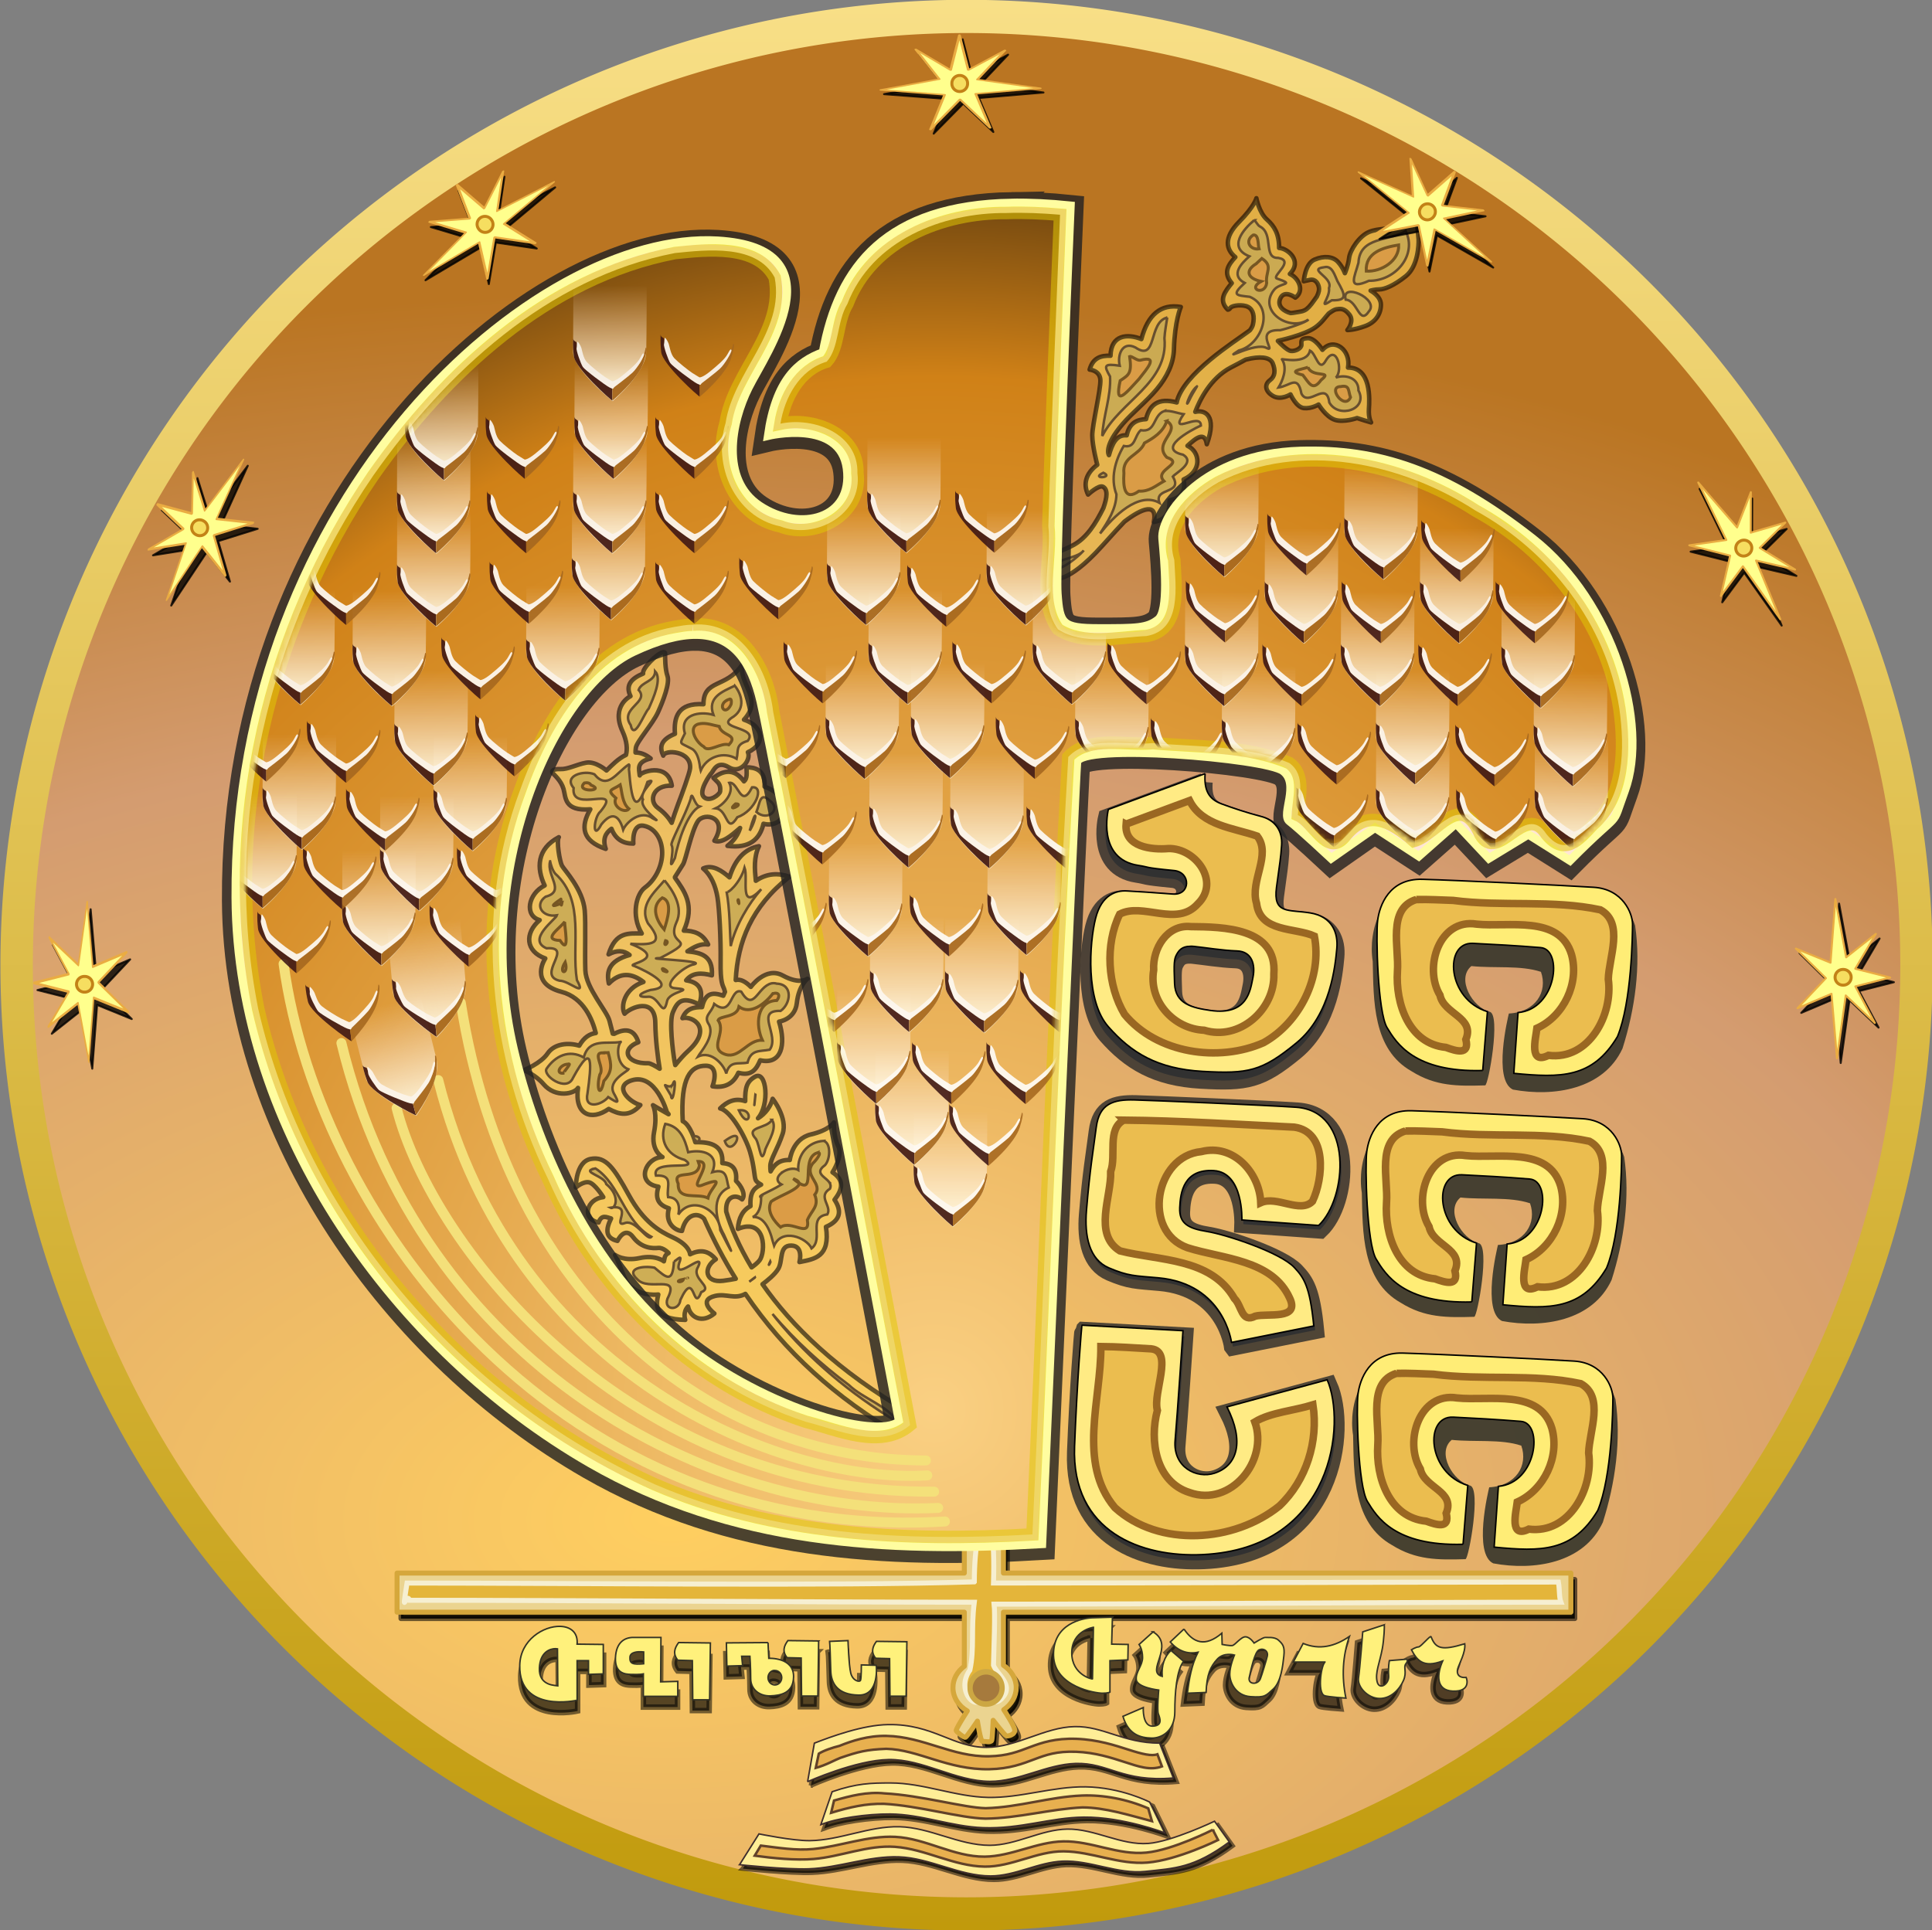 <?xml version="1.0" encoding="UTF-8" standalone="no"?>
<!-- Created with Inkscape (http://www.inkscape.org/) -->

<svg
   xmlns:svg="http://www.w3.org/2000/svg"
   xmlns="http://www.w3.org/2000/svg"
   xmlns:xlink="http://www.w3.org/1999/xlink"
   version="1.1"
   width="387.402"
   height="387.146"
   id="svg2876">
  <rect width="100%" height="100%" fill="#808080" stroke="none"/>
  <defs
     id="defs2878">
    <linearGradient
       id="linearGradient5104">
      <stop
         id="stop5106"
         style="stop-color:#f8df87;stop-opacity:1"
         offset="0" />
      <stop
         id="stop5108"
         style="stop-color:#c19a0c;stop-opacity:1"
         offset="1" />
    </linearGradient>
    <linearGradient
       id="linearGradient4779">
      <stop
         id="stop4781"
         style="stop-color:#ffe6d5;stop-opacity:0"
         offset="0" />
      <stop
         id="stop4783"
         style="stop-color:#fff9e3;stop-opacity:1"
         offset="1" />
    </linearGradient>
    <linearGradient
       id="linearGradient4771">
      <stop
         id="stop4773"
         style="stop-color:#fad083;stop-opacity:1"
         offset="0" />
      <stop
         id="stop5024"
         style="stop-color:#d08117;stop-opacity:1"
         offset="0.858" />
      <stop
         id="stop4775"
         style="stop-color:#784b10;stop-opacity:1"
         offset="1" />
    </linearGradient>
    <linearGradient
       id="linearGradient4751">
      <stop
         id="stop4753"
         style="stop-color:#ffcf60;stop-opacity:1"
         offset="0" />
      <stop
         id="stop4759"
         style="stop-color:#d49c70;stop-opacity:1"
         offset="0.641" />
      <stop
         id="stop4755"
         style="stop-color:#ba7522;stop-opacity:1"
         offset="1" />
    </linearGradient>
    <mask
       id="mask4724">
      <path
         d="m 353.562,190.156 c -12.839,-0.121 -27.011,5.477 -31.906,18.219 -2.169,3.543 -1.611,8.824 -4.156,11.594 -5.455,1.623 -8.423,7.141 -9.281,12.438 6.696,-1.433 15.669,2.053 15.438,9.938 1.046,8.194 -8.351,13.436 -15.469,10.656 -9.108,-1.865 -13.575,-12.243 -10.969,-20.719 1.541,-10.263 11.923,-18.303 9.844,-29.188 -3.571,-6.744 -13.571,-5.567 -20,-4.906 -25.604,4.929 -46.004,24.028 -60.475,44.603 -21.039,30.762 -30.391,70.26 -23.084,106.965 9.575,41.768 40.476,77.832 79.497,95.369 23.655,10.242 50.181,11.529 75.75,10.062 2.426,-51.967 4.175,-104.045 7.188,-155.938 4.137,-4.4 11.546,-2.229 16.968,-2.777 9.092,0.837 18.866,0.384 27.344,3.996 3.458,2.423 1.873,7.179 1.719,10.438 3.229,1.436 5.855,8.412 9.331,4.402 4.53,-5.837 9.236,-3.27 13.935,0.809 4.765,-1.356 9.289,-10.382 13.338,-1.279 3.513,6.066 8.919,-6.812 13.216,-0.146 3.653,4.543 6.445,1.223 9.305,-1.848 6.382,-5.558 6.447,-15.436 5.344,-23.281 -2.613,-16.983 -14.054,-31.618 -28.843,-39.726 -14.816,-9.589 -35.152,-14.011 -51.532,-5.681 -5.399,3.053 -10.999,8.688 -8.875,15.531 0.248,5.313 1.601,14.073 -5.562,15.312 -5.736,0.253 -12.683,1.924 -17.75,-1.344 -4.174,-5.821 -1.224,-14.067 -1.937,-20.749 0.608,-20.808 1.537,-41.606 2.343,-62.407 -3.564,-0.3 -7.142,-0.468 -10.719,-0.344 z m -62.938,82.562 c 9.753,-0.854 15.179,9.113 16.139,17.479 9.462,47.622 18.358,95.358 27.455,143.052 -5.877,4.997 -14.46,0.953 -20.906,-0.656 -23.465,-7.674 -41.96,-26.393 -51.742,-48.809 -11.68,-23.949 -15.048,-52.66 -5.554,-77.885 5.074,-14.358 14.582,-29.852 30.858,-32.712 1.247,-0.213 2.481,-0.462 3.75,-0.469 z"
         id="path4726"
         style="fill:#ff9955;stroke:#000000;stroke-width:0.3;stroke-linecap:butt;stroke-linejoin:miter;stroke-miterlimit:4;stroke-opacity:1;stroke-dasharray:none" />
    </mask>
    <radialGradient
       cx="299.404"
       cy="448.1"
       r="201.589"
       fx="299.404"
       fy="448.1"
       id="radialGradient4757"
       xlink:href="#linearGradient4751"
       gradientUnits="userSpaceOnUse"
       gradientTransform="matrix(2.159,-0.016,0.009,1.24,-370.998,-101.846)" />
    <radialGradient
       cx="305.536"
       cy="436.599"
       r="139.217"
       fx="305.536"
       fy="436.599"
       id="radialGradient5026"
       xlink:href="#linearGradient4771"
       gradientUnits="userSpaceOnUse"
       gradientTransform="matrix(1.679,1.6629444e-7,-1.8030943e-7,1.735,-174,-327.243)" />
    <linearGradient
       x1="341.178"
       y1="139.807"
       x2="341.178"
       y2="532.857"
       id="linearGradient5110"
       xlink:href="#linearGradient5104"
       gradientUnits="userSpaceOnUse" />
    <linearGradient
       x1="342.309"
       y1="370.344"
       x2="342.309"
       y2="390.615"
       id="linearGradient5143"
       xlink:href="#linearGradient4779"
       gradientUnits="userSpaceOnUse" />
  </defs>
  <g
     transform="translate(-151.727,-147.433)"
     id="layer1">
    <path
       d="m 539.386,336.332 a 198.208,193.186 0 1 1 -396.416,0 198.208,193.186 0 1 1 396.416,0 z"
       transform="matrix(0.961,0,0,0.985,17.669,9.726)"
       id="path4749"
       style="fill:url(#radialGradient4757);fill-opacity:1;fill-rule:nonzero;stroke:url(#linearGradient5110);stroke-width:6.761;stroke-miterlimit:4;stroke-opacity:1;stroke-dasharray:none" />
    <g
       id="g5127">
      <path
         d="m 284.656,278.25 c -1.144,0.254 -4.227,3.249 -3.969,4.281 -2.279,0.952 -3.629,2.266 -2.531,4.531 0,0 -3.958,1.909 -1.625,7 0.975,2.128 1.007,3.687 0.719,4.781 -1.521,0.71 -2.838,2.078 -3.906,3.125 0,0 -2.185,-1.916 -4.094,-1.562 -1.909,0.354 -3.671,1.352 -5.156,1.281 -1.485,-0.071 -1.845,0.428 -1.562,0.781 0.283,0.354 1.693,1.491 2.188,3.188 0.495,1.697 0.072,4.518 5.375,4.094 -2.003,3.484 -1.676,6.335 3.094,7.938 -0.67,-1.972 -0.054,-3.188 1.156,-4.031 0.784,2.055 2.272,2.988 4.375,2.969 0,0 -0.35,-4.057 2.125,-3.562 2.475,0.495 3.798,3.126 3.656,5.812 -0.141,2.687 -1.599,5.219 -3.438,6.562 -1.744,1.275 -2.826,5.553 -0.656,9.219 -2.555,0.015 -5.223,-0.455 -6.656,4.188 1.654,-0.871 3.061,-0.823 4.219,0.125 -4.265,1.206 -4.64,3.366 -4.156,5.719 2.227,-2.291 4.545,-2.153 6.938,-0.312 -3.927,1.339 -4.587,5.011 -3.781,6.375 1.24,-1.302 6.094,-3.396 6.156,1.812 0.041,3.407 0.494,6.875 0.875,9.219 -0.879,-0.563 -1.87,-1.105 -2.281,-1.094 -4.526,0.124 -5.503,-2.917 -2,-4.219 -0.684,-2.259 -2.177,-3.063 -4.844,-1.688 -0.094,-0.006 -0.187,-0.024 -0.281,-0.031 l -0.656,-2.562 c -0.496,-1.984 -4.72,-6.56 -4.844,-10.156 -0.124,-3.596 0.099,-9.402 -0.125,-12 -0.367,-4.263 -4.091,-8.088 -4.562,-8.969 -0.467,-0.873 -1.15,-5.061 -0.625,-5.719 -4.448,2.349 -4.492,6.244 -2.844,9.688 -3.338,1.679 -4.117,6.045 -1,6.938 -3.048,2.62 -2.863,6.275 1.125,7.688 0,0 -3.354,4.951 3.219,6.688 4.494,1.187 6.237,5.596 6.906,8.281 -1.196,0.174 -2.32,0.797 -3.312,2.531 -2.139,-0.651 -4.98,-0.453 -6.344,1.562 -1.364,2.015 -4.75,3.344 -4.75,3.344 0,0 2.38,0.971 3.906,2.781 2.47,2.928 6.307,1.923 6.938,0.781 -0.746,5.432 2.667,6.679 6.156,4.219 2.076,1.121 4.186,1.695 6.344,-0.781 -2.232,-0.589 -5.444,-3.742 -1.781,-4.938 4.886,-1.595 7.094,6.344 7.094,6.344 l 0.344,0.438 c -1.579,-0.88 -3.125,-1.812 -3.125,-1.812 0,0 0.939,1.68 0.219,5.406 -0.72,3.726 1.688,5 1.688,5 -3.406,0.068 -5.474,5.206 -0.812,5.938 -0.838,2.717 0.354,3.756 2.094,4.344 -0.882,3.127 1.482,4.531 2.625,4.531 0.797,-3.414 3.109,-3.817 4.438,-2.438 1.901,4.271 4.013,8.278 6.344,12.031 -0.684,0.128 -1.568,0.286 -2.531,0.406 -3.743,0.468 -3.983,-2.734 -1.469,-4.312 -1.203,-1.42 -2.714,-2.214 -5.156,-1 0,0 -0.032,-1.83 -3.5,-3.406 -2.573,-1.17 -5.799,-3.03 -8.781,-8.469 -2.982,-5.438 -4.615,-7.835 -7.656,-7.25 -3.041,0.585 -2.969,5.719 -2.969,5.719 0,0 1.455,-1.265 2.625,-1.031 1.17,0.234 2.875,2.969 2.875,2.969 -3.266,0.338 -4.493,4.327 -0.938,5.094 0.619,-1.698 1.584,-1.044 2.5,-0.812 -1.051,2.144 -1.232,3.905 1.281,4.5 0,0 1.429,-3.062 3.125,-0.781 1.696,2.281 3.979,2.304 5.031,2.188 1.053,-0.117 2.094,1.031 2.094,1.031 -0.898,0.429 -0.758,1.084 -0.938,1.656 0,0 -1.627,-1.358 -4.844,-0.656 -3.216,0.702 -4.938,-0.625 -4.938,-0.625 1.111,2.105 1.772,5.197 3,6.25 1.228,1.053 3.025,1.921 5.656,1.688 -0.488,2.137 -0.964,4.961 5.406,5.094 0,0 -0.549,-1.518 0.562,-2.688 0.446,2.268 2.876,3.429 5.281,1.406 0,0 -3.528,-2.654 0.156,-3.531 2.255,-0.522 3.895,0.772 6.062,-0.406 7.908,11.673 18.142,20.852 30.969,28.344 L 334.469,431 c -14.965,-8.618 -24.18,-17.849 -29.844,-26 0.914,-0.682 2.527,-1.968 3.188,-3.125 0.936,-1.637 0.079,-4.684 2.594,-4.625 2.515,0.059 1.625,3.312 1.625,3.312 3.034,-0.614 6.22,-0.992 5.312,-7.062 2.744,-1.19 3.341,-3 1.719,-5.438 1.6,-2.033 2.031,-3.933 -0.406,-5.5 0,0 2.15,-3.262 1.156,-5.25 -0.994,-1.988 -0.875,-4.75 -0.875,-4.75 0,0 -0.882,1.529 -4.625,2.406 -3.743,0.877 -4.219,5.125 -4.219,5.125 -2.13,-0.092 -3.122,0.965 -3.844,2.281 -0.039,-0.302 -0.076,-0.648 -0.062,-1.094 0.042,-1.44 1.41,-3.262 2.469,-6.438 1.058,-3.175 -2,-7.031 -2,-7.031 -0.408,1.537 -1.429,2.976 -2.938,3.906 2.362,-2.676 1.742,-9.632 -0.562,-8.344 -1.705,0.953 -2.042,2.239 -2,4.906 -2.14,-0.691 -3.676,0.14 -5.031,1.469 2.117,0.423 5.111,5.713 6,8.719 0.889,3.006 0.818,5.01 1.156,5.688 0.155,0.311 0.612,0.63 1.062,0.875 -1.168,0.613 -2.313,1.234 -2.125,4.312 -1.553,0.806 -2.382,2.354 -2.531,4.562 5.731,-2.339 5.572,4.734 4.344,6.312 -0.419,0.539 -1.064,1.034 -1.594,1.406 -2.544,-4.223 -4.129,-8.034 -5.094,-11.188 -0.206,-2.991 1.809,-3.619 3.188,-2.438 0.804,-0.974 -0.201,-2.743 -1.219,-3.719 0.269,-2.702 -1,-3.441 -2.75,-3.562 0.243,-3.498 -2.17,-4.28 -5.406,-4.188 0,0 -0.99,-3.531 -2.531,-4.219 -0.491,-8.924 1.648,-11.125 4.594,-11.125 2.971,0 1.375,4.125 1.375,4.125 2.571,0.404 4.236,-0.603 5.188,-2.719 2.697,0.739 3.628,-0.756 4.375,-2.5 4.26,0.961 5.221,-3.097 3.781,-7.75 0,0 3.198,-0.428 3.562,-3.719 0.394,-3.555 2.125,-4.875 2.125,-4.875 0,0 -1.494,1.234 -4.938,-0.656 -3.443,-1.89 -6.406,2.281 -6.406,2.281 -1.066,-1.072 -2.081,-1.616 -3.031,-1.375 0.387,-7.597 3.112,-14.693 10.781,-20.719 -2.253,-0.786 -4.497,-0.712 -6.75,0.812 -0.244,-2.371 -0.428,-4.728 0.625,-6.938 -2.789,0.518 -4.77,2.59 -5.906,6.25 -1.494,-1.283 -3.359,-2.649 -5.281,-1.781 1.674,1.426 2.503,3.58 2.875,5.812 0.372,2.232 0.687,8.441 0.625,12.781 -0.062,4.34 0.409,4.788 0.719,5.594 0.051,0.134 0.103,0.356 0.156,0.562 -0.118,0.252 -0.229,0.484 -0.344,0.781 -1.901,-0.684 -3.596,-0.775 -4.25,2.281 -1.648,-0.012 -3.179,0.272 -3.938,2.219 2.093,-0.54 6.153,2.039 1.156,6.562 -0.931,0.843 -1.809,1.873 -2.594,2.844 -0.068,-0.391 -0.085,-0.383 -0.156,-0.812 -0.31,-1.86 -1.119,-7.952 -0.312,-9.812 0.806,-1.86 1.685,-3.391 5.281,-1.531 1.048,-3.163 -0.208,-4.485 -2.625,-4.844 1.23,-1.594 3.106,-1.54 5.156,-1 0.247,-4.015 -2.23,-4.534 -4.906,-4.812 1.32,-0.908 2.672,-1.613 4.156,-1.375 -1.097,-2.255 -2.89,-2.747 -4.875,-2.781 2.285,-5.162 0.13,-7.871 -1.781,-10.625 l 0,-0.125 c 0.609,-0.95 1.254,-1.959 1.625,-2.562 0.566,-0.919 1.696,-6.716 2.969,-8.625 1.273,-1.909 6.211,-0.831 3.312,3.906 1.481,0.589 3.305,-0.932 5.156,-2.562 -0.384,1.202 -1.023,2.392 -2.531,3.594 4.336,0.549 6.46,-1.221 7.219,-4.438 4.515,1.162 6.589,-5.158 0.219,-7.438 0.218,-3.491 -2.061,-3.89 -3.625,-3.875 0.039,1.096 0.185,2.26 -0.5,2.812 -1.681,-2.266 -3.69,-2.57 -6.125,-0.688 l 0.844,0.844 c 0.495,0.495 0.571,1.207 0.5,1.844 -0.071,0.636 -2.15,2.256 -3.281,1.125 -1.131,-1.131 1.209,-4.459 1.562,-4.812 0.354,-0.354 1.065,-2.61 3.469,-1.125 2.404,1.485 4.52,-1.617 3.812,-3.031 3.705,-1.689 3.051,-5.283 -0.781,-6.531 3.747,-4.03 -0.625,-6.633 -0.469,-10.875 -3.195,4.584 -7.656,2.761 -7.656,7.781 -5.169,-0.316 -5.957,2.625 -5.719,5.938 -2.996,1.239 -3.091,2.761 -2.344,4.375 0.242,-1.271 5.727,-1.016 5.375,2.562 -0.098,0.995 -1.699,5.349 -2.406,7.188 -0.435,1.132 -0.908,2.583 -1.281,3.719 -0.491,-0.838 -1.323,-1.944 -2.75,-2.969 -1.987,-1.427 -0.965,-4.675 2.781,-4.469 -0.778,-4.949 -6.577,-2.621 -6.438,-2.062 -0.111,-1.28 -0.769,-2.668 2.188,-3.406 -1.075,-0.869 -2.081,-1.192 -3.031,-1.188 -0.012,-0.233 0.014,-0.525 0.062,-0.938 0.141,-1.202 3.377,-4.792 4.438,-7.125 1.061,-2.333 2.401,-5.867 1.906,-7.281 -0.495,-1.414 -0.484,-3.837 -0.469,-4.469 0.007,-0.291 -0.173,-0.371 -0.438,-0.312 z m 119,-91.062 c 0,0 -0.363,1.6 -3.5,4.781 -3.137,3.181 -2.549,5.55 -0.719,7.031 -1.406,1.533 -2.516,3.113 -0.719,5.219 -1.366,1.697 -2.734,3.389 -0.812,5.312 0,0 0.214,0.104 0.562,-0.375 0.349,-0.479 2.486,-0.723 3.531,-0.156 1.046,0.566 1.317,1.931 0.969,3.5 -0.085,0.38 -0.305,0.783 -0.594,1.156 -0.009,0.012 -0.022,0.019 -0.031,0.031 -0.166,0.128 -0.275,0.198 -0.469,0.344 -2.526,1.894 -12.925,8.38 -14.188,14.062 -0.004,0.019 0.004,0.043 0,0.062 -3.726,-1.018 -5.469,0.48 -6.156,3.344 -1.787,0.098 -3.319,0.69 -3.875,3.25 -2.068,-0.188 -2.926,1.701 -3.562,3.969 0,0 -1.175,-1.704 2.781,-6.281 1.959,-2.266 4.777,-4.501 6.812,-6.938 2.075,-2.484 3.359,-5.172 3.438,-8.031 C 387.28,211.805 388.5,209 388.5,209 c -3.995,-0.672 -6.601,1.524 -7.906,6.438 -2.749,-1.097 -6.092,-0.903 -6.188,3.344 -1.896,-0.068 -3.523,0.386 -4.188,2.781 0,0 2.079,0.154 2.156,2.094 0.078,1.939 -1.625,8.999 -1.625,11.094 0,2.095 1,5.906 1,5.906 -2.28,1.709 -2.874,3.846 -1.844,5.969 0,0 2.175,-2.027 3,-1.562 0.994,0.559 0.838,2.112 0.062,4.281 -1.523,3.036 -3.308,6.008 -6.125,7.469 -4.262,2.21 -7.75,2.688 -7.75,2.688 l 3.812,3.938 c 0,0 2.678,1.424 9.781,-6.469 2.344,-2.604 3.57,-3.94 4.5,-4.906 3.59,-2.76 6.693,-3.855 5.906,0.062 3.067,-0.573 3.103,-2.565 3.156,-4.344 2.159,-0.452 3.339,-1.67 2.812,-4.188 3.713,-1.641 3.39,-5.518 0.781,-6.75 1.821,-1.686 3.481,-2.907 3.875,-0.312 2.149,-5.914 -0.496,-6.949 -2.312,-6.5 0.855,-2.294 3.037,-6.77 7.156,-8.906 0.953,-0.494 1.958,-1.019 2.938,-1.562 0.083,-0.022 0.165,-0.041 0.25,-0.062 2.377,-0.594 4.633,-0.574 5.188,0.812 0.555,1.387 0.507,2.583 -0.562,3.375 -1.07,0.792 -1.062,2.135 0.562,3.125 1.624,0.99 3.562,-0.281 3.562,-0.281 0,0 1.142,2.592 2.688,2.75 1.545,0.158 2.938,-0.719 2.938,-0.719 0,0 1.467,2.468 3.25,3.062 1.783,0.594 4.469,-0.344 4.469,-0.344 1.03,0.337 1.993,0.643 2.812,0.875 0,0 -0.556,-0.896 -0.438,-2.719 0.119,-1.822 0.527,-8.321 -4.188,-8.281 0.641,-3.51 -2.805,-6.188 -5.125,-3.562 0,0 -1.503,-2.423 -2.969,-2.344 -1.466,0.079 -1.25,0.631 -1.25,1.344 0,0.713 -1.253,1.338 -2.125,1.219 -0.755,-0.103 -2.166,-1.56 -2.594,-2 9.6e-4,-5.8e-4 0.062,-0.031 0.062,-0.031 0,0 5.228,-1.109 7.438,-2.688 1.316,-0.94 1.893,-1.908 2.688,-2.781 0.587,-0.434 1.178,-0.8 1.5,-0.844 0.832,-0.113 1.598,-0.298 2.656,1.062 1.058,1.361 -0.406,3.094 -0.406,3.094 0,0 1.225,0.05 3.531,-0.781 2.306,-0.832 3.225,-2.674 3.188,-4.375 -0.038,-1.701 -2.062,-2.75 -2.062,-2.75 0,0 0.836,-0.25 1.781,-0.25 0.945,0 2.824,-0.691 5.281,-2.656 2.457,-1.966 2.6,-6.285 2.562,-7.344 -0.038,-1.058 -0.625,-5.562 -0.625,-5.562 0,0 -2.036,1.598 -3.812,2.656 -1.777,1.058 -3.503,0.581 -5.469,1.375 -1.966,0.794 -3.842,3.631 -4.031,5.219 -0.189,1.588 -0.844,3.062 -0.844,3.062 0,0 -0.423,-1.223 -1.406,-2.281 -0.983,-1.058 -2.76,-1.269 -4.688,-0.438 -1.928,0.832 -2.156,4.344 -2.156,4.344 0,0 0.154,-0.054 1.25,-0.281 1.096,-0.227 1.63,0.713 1.781,1.469 0.086,0.432 0.048,0.959 -0.406,1.875 -0.15,0.204 -0.299,0.409 -0.469,0.656 -1.736,2.526 -2.234,2.216 -3.812,2.531 -0.371,0.074 -0.679,0.109 -0.969,0.125 -1.341,-0.357 -2.696,-1.322 -2.125,-2.812 0.784,-2.048 3.062,-0.281 3.062,-0.281 1.907,-1.352 0.677,-3.964 -1.094,-4.75 2.608,-2.669 -0.524,-5.167 -2.156,-5.219 0,-2.789 -0.944,-4.368 -2.469,-5.719 -1.525,-1.351 -2.094,-4.25 -2.094,-4.25 z"
         id="path3775"
         style="fill:#f9d059;fill-opacity:0.638;stroke:#000000;stroke-width:0.9;stroke-linecap:butt;stroke-linejoin:round;stroke-miterlimit:4;stroke-opacity:0.588;stroke-dasharray:none" />
      <path
         d="m 403.219,191.594 c -2.178,1.836 -5.36,5.494 -0.969,7.25 -1.561,1.373 -3.911,3.767 -0.938,5.344 -2.801,2.561 -1.614,2.45 1.031,2.781 5.072,2.153 2.441,9.638 -2.217,10.762 -3.796,2.459 3.356,-1.834 5.624,-0.48 1.992,0.933 -2.763,-3.79 2.688,-3.594 1.51,-0.335 5.34,-1.622 5.625,-2.125 -3.738,2.535 -10.185,-1.676 -6.906,-5.906 1.139,-1.585 4.598,-0.968 0.524,-2.363 -0.753,-0.65 3.695,-3.521 0.351,-4.106 -3.109,0.118 -0.798,-4.864 -3.688,-6.312 -0.47,-0.247 -0.814,-1.117 -1.125,-1.25 z m 30.375,2.188 c -3.26,2.052 -9.225,1.064 -9.469,6.344 -0.723,2.769 -2.421,5.647 2.094,3.625 5.352,0.08 9.734,-5.189 7.375,-9.969 z m -16.344,7.25 c -3.46,0.409 1.852,2.011 0.969,4.156 0.273,2.073 -2.477,4.439 0.562,2.469 3.198,0.077 2.713,-1.04 1.127,-3.839 -0.541,-1.11 -1.028,-3.221 -2.659,-2.786 z m 4.312,6.5 c 2.466,0.174 2.711,5.298 4.688,2.312 2.088,-2.466 -5.687,-5.936 -4.688,-2.312 z m -35.781,3.594 c -3.842,0.87 -1.959,9.004 -6.375,6 -2.602,-1.331 -3.681,1.47 -3.156,3.656 -3.151,-0.458 -3.235,-0.08 -1.938,2.156 0.23,4.028 -1.386,7.92 -1.562,11.938 3.553,-6.982 13.323,-10.601 12.469,-19.625 0.071,-1.298 0.406,-3.063 0.562,-4.125 z m 28.625,6.625 c -0.672,2.931 -5.83,1.546 -5.625,1.75 1.235,1.841 0.013,4.514 -0.688,5.656 2.364,-0.32 3.856,-2.661 4.594,1.219 1.427,2.833 5.016,-2.746 5.594,1.781 1.846,3.321 7.87,1.396 5.844,-2.406 0.069,-2.44 -2.432,-3.292 -4.531,-2.594 1.547,-1.467 0.079,-6.822 -1.988,-3.449 -1.436,2.616 -1.947,-1.361 -3.199,-1.957 z m -22.719,7.219 c -1.513,1.168 -2.783,5.609 -1.156,2.062 0.236,-0.517 1.493,-2.492 1.156,-2.062 z m -6.531,4.906 c -2.291,0.901 -1.608,4.37 -4.688,3.844 -1.331,1.197 -1.017,3.66 -3.406,3.156 -1.776,2.987 -2.695,6.531 -1.469,9.719 -0.049,2.947 -1.749,5.473 -3.281,7.844 2.62,-3.34 7.694,-8.514 11.906,-6.156 -1.174,-3.183 4.844,-1.649 2.679,-5.262 0.528,-0.707 4.677,-2.825 2.04,-4.394 -5.324,-1.173 1.371,-4.838 3.594,-5.844 -0.04,-2.828 -6.584,2.279 -3.469,-2.281 -1.335,-0.201 -2.557,-0.783 -3.906,-0.625 z m -12.188,12.375 c -2.758,1.316 2.255,1.038 0,0 z m -3.938,15.562 c -1.13,1.788 -6.969,1.746 -5.219,3.656 1.998,-0.433 4.936,-3.202 5.219,-3.656 z m -85.938,24.25 c -0.023,2.117 -2.721,2.05 -3.312,3.75 2.277,2.47 -3.932,3.702 -1.594,7.031 0.716,3.29 2.603,-2.239 3.625,-3.312 0.939,-2.124 2.692,-5.932 1.281,-7.469 z m 15.969,2.906 c -2.46,1.168 -5.577,2.329 -4.281,5.844 -2.749,-0.796 -6.874,-0.093 -5.719,3.719 -1.158,2.359 -1.087,1.741 1.219,3 1.791,0.746 1.825,4.368 1.906,4.562 1.239,-2.968 4.686,-4.021 7.25,-2.469 0.417,-1.761 -0.306,-2.832 2.219,-3.594 2.349,-2.898 -7.009,-2.404 -2.818,-4.884 2.392,-1.709 1.629,-4.441 0.224,-6.179 z m -21.281,15.812 c -2.484,1.652 -4.236,5.185 -6.875,1.938 -2.064,-0.86 -6.258,0.283 -4.156,2.75 -0.636,5.315 10.009,-0.894 5.387,4.719 -1.401,1.126 -1.682,6.162 0.175,2.594 2.108,-2.626 3.537,-1.897 4.375,1.062 0.649,-1.537 3.558,-4.097 5.969,-2.25 2.696,1.436 -2.964,-1.923 -2,-3.812 -0.951,-1.583 3.391,-4.551 0.906,-3.531 -2.522,7.541 -3.26,3.005 -3.688,-2.25 -0.117,-0.26 0.211,-1.401 -0.094,-1.219 z m 20.188,3.656 c 1.161,2.252 -1.521,4.591 -2.719,5.125 2.502,0.263 2.083,5.363 4.32,1.785 3.712,-1.308 5.529,-6.281 2.961,-6.004 -2.264,4.522 -2.75,-1.224 -4.562,-0.906 z m -7.75,3.25 c -1.183,3.56 -4.257,8.962 -3.812,9.281 0.627,1.205 -0.996,6 0.656,2.562 0.69,-3.512 2.546,-9.146 4.938,-10.344 -1.119,-0.288 -1.503,-3.509 -1.781,-1.5 z m 13.188,2.594 c 2.209,1.994 5.154,-0.511 2.656,-2.281 -1.971,-1.883 -1.955,0.602 -2.656,2.281 z m -1.344,3.75 c 1.559,-2.548 1.422,-5.227 0,0 z m -40.031,6.156 c -0.801,2.877 3.199,6.009 -0.906,7.094 -2.3,1.617 -0.676,4.227 2.284,3.73 -0.253,0.815 -6.118,4.892 -2.096,6.614 5.618,-0.393 -2.102,5.36 2.594,6.5 1.985,-0.017 5.51,3.547 3.5,-0.125 -1.151,-7.132 1.737,-15.824 -4.344,-21.344 -0.564,-0.657 -0.903,-1.862 -1.031,-2.469 z m 39,1.25 c -0.871,3.12 -3.55,5.481 -3.625,4.781 0.693,3.497 0.67,8.482 0.844,10.969 1.003,-4.193 3.587,-8.509 6.125,-11.406 -4.541,4.689 -2.559,-2.152 -3.344,-4.344 z M 284.969,324 c -1.983,2.386 -5.191,4.98 -3.312,8.625 3.698,4.4 0.301,4.31 -3.531,4.094 8.205,3.195 -1.421,4.034 0.812,4.469 2.425,0.994 8.753,4.19 3.24,4.797 -2.064,0.564 -3.211,1.554 -0.365,1.36 2.109,-0.041 2.872,4.488 3.656,0.969 0.333,-2.172 6.082,-2.288 1.481,-2.698 -2.721,-0.331 1.875,-4.464 3.956,-4.771 2.707,-0.745 -11.132,-1.154 -6.812,-1.25 8.431,-4.325 1.013,-1.988 3.25,-7.125 1.531,-3.129 -0.796,-6.562 -2.375,-8.469 z m 21.469,20.656 c -2.878,0.669 -3.541,5.949 -6.094,1.656 -2.252,-0.774 -1.722,5.296 -5.406,2.469 -0.573,1.949 -2.289,2.366 -1,4.219 1.097,2.375 -1.737,5.417 -2.281,6.375 2.866,-1.431 5.431,1.992 5.688,3.375 0.709,-2.682 2.395,-1.82 4.281,-2.188 0.673,-2.691 2.441,-2.206 4.438,-2.594 2.094,-2.825 -3.078,-7.966 2.188,-7.781 2.074,-1.447 2.535,-5.347 -0.781,-5.469 -0.329,-0.108 -0.69,-0.117 -1.031,-0.062 z m -30.25,11.75 c -2.75,0.507 -6.374,-0.855 -7.406,3.125 -2.953,-1.691 -5.728,-0.278 -7.438,2.219 -0.931,1.355 3.988,4.864 5.273,1.877 4.166,-7.698 3.712,-2.593 2.914,3.092 -0.738,3.331 2.868,2.375 4.156,0.75 2.114,1.384 2.261,1.278 1.125,-0.75 -1.345,-2.517 2.711,-4.363 2.938,-4.812 -2.481,-0.944 -2.372,-4.537 -1.562,-5.5 z m 10.312,8.688 c -1.037,0.982 -2.467,-1.689 -0.25,2.031 0.403,2.701 1.355,-4.974 0.36,-2.175 L 286.5,365.094 z m 16.688,1.969 c -0.552,5.428 0.233,-2.029 0,0 z m -3.312,3.062 c 1.963,4.334 3.272,-0.437 0,0 z m 6.625,1.906 c -0.998,1.87 -5.519,1.268 -3.188,3.844 0.848,1.464 0.986,5.646 1.906,2 0.703,-1.673 2.423,-4.392 1.281,-5.844 z m -21.375,0.812 c -1.246,3.312 0.306,6.263 3.887,7.224 3.488,2.358 -6.77,-0.328 -5.762,3.151 3.67,-0.182 2.061,2.206 2.438,4.312 2.422,0.111 2.297,2.441 2.062,3.5 2.657,-3.923 8.183,-1.006 8.406,3.125 2.203,4.382 3.175,6.188 0.719,0.875 -1.612,-2.859 -2.663,-7.731 0.969,-9.406 -0.545,-1.721 -0.174,-3.976 -3.281,-3.094 1.509,-3.725 -2.014,-4.642 -4.844,-4 -0.692,-2.778 -1.685,-5.18 -4.594,-5.688 z m 6.406,3.625 c 1.78,-1.193 -2.398,-1.836 0,0 z m 5.531,-0.188 c 1.264,3.872 4.886,-3.624 0,0 z M 316.875,376.25 c -3.105,0.206 -5.221,2.693 -5.094,5.844 -1.853,-1.088 -5.818,1.57 -3.344,2.906 -2.61,1.603 -4.993,2.298 -4.094,2.594 0.035,1.734 -0.461,3.382 -1.688,3.938 3.322,-0.26 4.124,5.563 4.25,5.844 1.583,-3.746 6.526,-1.735 7.562,0.438 2.482,-1.9 -0.854,-6.215 3.156,-6.812 0.99,-1.676 -2.056,-3.548 0.531,-5.156 0.925,-2.134 -3.963,-2.565 -0.969,-4.75 1.091,-1.294 1.154,-4.442 -0.312,-4.844 z m 1.281,8.469 c 0.104,-0.033 -0.043,-0.058 0,0 z M 304.562,387.25 c 0.043,-0.058 -0.104,-0.033 0,0 z m 3.969,-4.656 c 0.043,-0.058 -0.104,-0.033 0,0 z m -37.562,-0.781 c -2.922,0.641 2.029,1.46 2.312,3.094 3.107,2.58 1.691,5.268 0.812,4.75 4.92,-0.811 0.077,4.227 3.094,3.031 2.112,-0.516 4.358,3.743 5.156,2.812 -5.467,-3.043 -6.243,-10.51 -11.219,-13.719 l -0.156,0.031 z m 15.906,18.625 c -0.281,4.495 -1.531,3.254 -3.906,1.25 -2.227,-0.453 -5.851,0.107 -3.5,2.281 2.315,2.634 8.723,-1.191 6.094,3.938 -0.81,2.353 2.348,2.509 2.594,0.25 2.992,-6.504 2.439,2.832 4.188,-1.562 2.575,-1.018 -2.12,-2.671 -0.656,-5.031 1.747,-3.661 -5.503,3.709 -3.594,-1.312 0.363,-1.315 -0.765,0.04 -1.219,0.188 z m 19.344,-0.094 c -0.782,1.614 0.139,0.242 0,0 z m -4.25,4.156 c 1.987,-1.412 1.794,-1.412 0,0 z m 5.438,7.469 c 6.772,8.291 14.939,15.037 24,20.531 -1.12,-2.826 -6.726,-4.603 -9.469,-7.281 -5.628,-4.187 -10.78,-8.915 -15.312,-14.25 l 0.616,0.788 0.166,0.212 z"
         id="path5115"
         style="fill:#c7aa55;fill-opacity:0.867;stroke:#674f2f;stroke-width:0.5;stroke-linecap:butt;stroke-linejoin:miter;stroke-miterlimit:4;stroke-opacity:1;stroke-dasharray:none" />
      <path
         d="m 403.031,194.562 c -1.85,1.221 -0.554,3.076 1.156,2.781 -0.25,-0.805 0.002,-2.899 -1.156,-2.781 z m 29.156,2 c -3.094,0.504 -6.724,1.494 -6.5,5.25 3.032,0.182 6.666,-2.093 6.5,-5.25 z m -28.594,3.781 c -2.14,1.309 -1.867,2.891 1,3.531 -2.879,1.604 0.782,2.912 1.125,0.344 -0.311,-2.233 1.416,-3.409 -0.969,-4.938 l -0.736,0.677 -0.42,0.386 z M 378.25,218.938 c 0.473,3.445 -0.183,3.673 -1.906,4.844 -1.226,5.524 1.22,2.436 3.781,-0.344 1.524,-1.989 4.12,-4.778 0.219,-3.75 -0.708,0.069 -1.658,-0.888 -2.094,-0.75 z m 35.75,2.156 c -1.592,0.522 -4.161,0.775 -1.031,1.562 1.22,1.511 1.932,3.399 3.656,1 2.516,-2.011 -1.703,-0.344 -2.625,-2.563 z m 6.562,3.875 c -2.765,-0.021 0.751,4.85 1.969,2.156 -0.498,-1.284 -0.11,-2.544 -1.969,-2.156 z m -34.875,6.906 c -0.712,2.244 -2.792,3.495 -4.469,4.406 -1.051,2.556 -4.502,2.673 -4.125,6.094 -0.167,2.534 0.034,5.697 3,3.562 2.102,0.119 3.364,-1.072 5.031,-2 -2.218,-2.32 4.348,-3.44 0.562,-4.781 -2.867,-2.982 3.096,-5.335 0,-7.281 z m -87.562,55.75 c -2.879,0.797 -1.08,3.812 0.188,1.094 0.087,-0.291 0.142,-1.075 -0.188,-1.094 z m -5.906,4.938 c -2.792,0.31 -1.075,3.68 0.625,4.625 0.845,1.317 3.508,-0.917 5.031,-0.375 2.049,-2.129 -1.417,-1.686 -1.938,-3.688 -1.227,-0.231 -2.45,-0.727 -3.719,-0.562 z m -23.312,11.906 c -2.007,1.946 4.456,1.682 1.312,0.406 -0.275,-0.485 -0.828,-0.491 -1.312,-0.406 z m 7.188,0.375 c -1.642,1.104 -2.866,0.9 -0.875,2.656 -0.839,1.688 1.835,3.198 2.625,2.156 -1.369,-1.131 -1.374,-3.346 -1.75,-4.812 z m 23.125,3.812 c -2.131,1.854 1.998,-0.037 0,0 z M 284.531,327.5 c -2.496,1.826 -1.023,4.793 0.375,6.375 0.631,-1.972 1.816,-5.656 -0.375,-6.375 z m -20.375,0.312 c -1.749,1.147 -2.219,1.782 0.25,0.719 -0.286,1.454 -0.092,-1.218 -0.25,-0.719 z m 35.531,0.25 c 0.414,1.754 0.11,-0.875 0,0 z m -34.719,4.25 c -1.167,1.491 -4.561,3.605 -0.938,3.75 2.108,3.197 0.796,-3.083 0.938,-3.75 z m 20.219,3.781 c -0.639,1.706 1.014,0.155 0,0 z m -20.125,4.312 c -1.554,2.459 0.787,2.669 0,0 z m 19.656,1.719 c 2.19,0.894 -0.943,-1.281 0,0 z m 21.969,4.594 c -1.564,2.061 -4.488,4.329 -6.781,2.625 -0.436,2.247 -3.812,1.731 -4.188,2.719 1.769,2.51 -2.101,5.718 1.531,6.875 2.834,0.822 4.389,-2.987 7.344,-2.875 -1.404,-2.99 -1.174,-7.86 2.906,-7.969 0.701,-0.932 0.466,-1.724 -0.812,-1.375 z m -34.094,11.875 c -2.228,-0.089 0.493,2.975 -0.594,4.375 -0.757,2.717 0.054,4.928 0.812,1.281 1.747,-1.952 1.55,-3.256 0.875,-5.688 -0.363,0.039 -0.732,-0.042 -1.094,0.031 z m -7,2.281 c -1.616,0.018 -2.63,2.099 -0.719,1.781 -0.429,-0.089 1.815,-2.173 0.719,-1.781 z m 49.969,17.781 c -3.656,1.318 0.47,9.604 -4.781,5.188 3.777,1.372 -2.557,3.188 -4.438,4.594 -1.029,1.967 0.764,4.093 1.906,5.125 2.205,-1.511 5.976,2.348 5.375,-1.438 0.855,-1.981 2.421,-2.751 1.469,-5.062 1.856,-2.26 -2.389,-3.777 -0.344,-6.344 0.405,-0.306 2.113,-2.376 0.812,-2.062 z m -23.594,2.469 c -0.385,3.214 -5.678,0.61 -4.25,3.719 -0.115,3.527 3.77,1.801 5.969,2.875 0.374,-1.979 3.875,-4.414 -0.604,-2.797 -4.339,1.917 2.32,-4.63 -1.365,-4.547 l 0.25,0.75 z m -2.406,22.656 c 0.122,0.043 0.047,-0.098 0,0 z M 288.781,404 c -2.186,0.45 -0.283,0.88 0,0 z"
         id="path5123"
         style="fill:#db9b45;fill-opacity:0.929;stroke:#765623;stroke-width:0.6;stroke-linecap:butt;stroke-linejoin:miter;stroke-miterlimit:4;stroke-opacity:1;stroke-dasharray:none" />
    </g>
    <path
       d="m 300.68,522.214 3.891,-6.175 c 0,0 6.743,1.393 10.159,1.356 6.074,-0.064 11.934,-2.943 18.006,-2.793 6.159,0.152 11.942,3.738 18.103,3.729 5.299,-0.008 10.263,-3.172 15.562,-3.253 5.494,-0.084 10.751,3.283 16.231,2.877 4.66,-0.345 13.29,-4.454 13.29,-4.454 l 2.96,4.145 c -7.105,5.244 -10.92,5.28 -16.833,5.917 -5.536,0.596 -11.013,-2.279 -16.576,-2.059 -4.918,0.194 -9.541,2.976 -14.463,2.969 -6.253,-0.01 -12.114,-3.601 -18.363,-3.831 -6.078,-0.224 -12.01,2.184 -18.088,2.404 -4.632,0.168 -13.879,-0.831 -13.879,-0.831 z m 16.298,-8.025 2.265,-6.606 c 4.97,-1.699 7.76,-1.754 11.706,-1.758 6.591,-0.006 12.969,2.773 19.559,2.901 6.54,0.127 12.967,-2.2 19.508,-2.122 7.177,0.086 12.894,3.055 12.894,3.055 l 3.02,6.165 c 0,0 -8.336,-3.221 -16.233,-3.147 -6.767,0.064 -12.608,2.385 -20.192,2.116 -6.27,-0.222 -12.347,-2.699 -18.621,-2.748 -4.675,-0.037 -10.948,0.884 -13.905,2.143 z m -2.651,-8.627 1.356,-7.724 c 3.397,-1.321 9.73,-3.653 14.824,-3.722 9,-0.123 12.948,4.58 19.684,4.569 6.055,-0.01 11.627,-4.048 17.681,-4.166 5.785,-0.113 9.742,3.319 17.039,3.319 l 2.752,6.986 c -10.255,0.881 -12.999,-3.107 -19.602,-2.914 -5.848,0.172 -11.328,3.611 -17.178,3.594 -6.928,-0.021 -13.39,-4.478 -20.318,-4.376 -6.568,0.097 -16.239,4.434 -16.239,4.434 z"
       id="path5089"
       style="opacity:0.676;fill:#000000;fill-opacity:1;stroke:#000000;stroke-width:0.9;stroke-linecap:butt;stroke-linejoin:miter;stroke-miterlimit:4;stroke-opacity:0.786;stroke-dasharray:none" />
    <path
       d="m 354.584,188.655 c -25.084,0.427 -34.791,12.674 -37.906,30 -5.067,1.814 -9.419,5.576 -11,16.688 0,0 14.495,-3.51 15.812,6.594 1.318,10.104 -9.348,12.945 -17.562,7.469 -7.908,-5.272 -5.702,-16.69 -2.188,-23.719 3.514,-7.029 18.436,-27.956 -6.156,-29.438 -36.462,-2.197 -97.096,50.949 -96.656,131.781 0.255,46.855 32.089,90.999 71.125,113.438 28.308,16.272 59.139,18.003 90.531,16.156 0,0 6.737,-155.025 7.031,-156.812 0.646,-3.928 37.798,-0.886 41.312,1.75 3.514,2.636 -0.445,8.776 1.312,10.094 1.757,1.318 8.344,7.469 8.344,7.469 l 8.781,-6.156 8.781,5.719 7.469,-6.594 6.594,7.031 7.906,-4.812 8.344,5.25 c 10.955,-11.058 7.972,-5.803 11,-14.062 4.832,-13.179 -2.214,-37.76 -18.469,-50.5 -17.634,-13.821 -31.187,-18.033 -46.562,-17.594 -19.366,0.553 -28.096,12.761 -27.656,17.594 0.439,4.832 1.322,14.493 -0.875,16.25 -2.197,1.757 -4.407,1.75 -11.875,1.75 -7.468,0 -7.904,-0.881 -8.344,-7.031 -0.439,-6.15 2.625,-77.75 2.625,-77.75 -4.236,-0.441 -8.135,-0.623 -11.719,-0.562 z m -63.344,86.594 c 7.402,0.059 11.113,5.371 12.969,13.469 2.699,11.779 27.75,144.312 27.75,144.312 -4.278,3.921 -28.686,-2.921 -45.312,-17.312 -17.711,-15.331 -27.696,-38.959 -32,-57.312 -8.344,-35.583 7.866,-72.143 24.062,-79.75 5.061,-2.377 9.167,-3.433 12.531,-3.406 z"
       id="path5022"
       style="fill:#333333;fill-opacity:1;stroke:#222222;stroke-width:5.4;stroke-linecap:butt;stroke-linejoin:miter;stroke-miterlimit:4;stroke-opacity:0.805;stroke-dasharray:none" />
    <g
       id="g5098">
      <path
         d="m 345.877,457.939 0,6.281 -113.75,0 0,7.844 113.75,0 0,10.844 c -1.39,1.026 -2.281,2.558 -2.281,4.281 0,1.962 1.142,3.689 2.875,4.688 -0.562,0.878 -2.365,3.734 -2.219,3.969 0.17,0.271 1.539,1.414 1.844,1.312 0.305,-0.102 2.406,-3.25 2.406,-3.25 0,0 0.627,4.096 1,4.062 0.373,-0.034 1.739,0.324 1.875,-0.219 0.136,-0.542 0.281,-4 0.281,-4 0,0 2.317,3.023 2.656,3.125 0.339,0.102 1.826,-0.267 1.656,-1.25 -0.146,-0.845 -1.691,-3.243 -2.188,-4 1.51,-1.023 2.5,-2.628 2.5,-4.438 0,-1.834 -1.015,-3.449 -2.562,-4.469 l 0,-10.656 113.781,0 0,-7.844 -113.781,0 0,-6.281 -7.844,0 z"
         id="path5096"
         style="fill:#201906;fill-opacity:1;fill-rule:nonzero;stroke:#000000;stroke-linecap:round;stroke-linejoin:round;stroke-opacity:0.582" />
      <path
         d="m 345.094,456.656 0,6.281 -113.75,0 0,7.844 113.75,0 0,10.844 c -1.39,1.026 -2.281,2.558 -2.281,4.281 0,1.962 1.142,3.689 2.875,4.688 -0.562,0.878 -2.365,3.734 -2.219,3.969 0.17,0.271 1.539,1.414 1.844,1.312 0.305,-0.102 2.406,-3.25 2.406,-3.25 0,0 0.627,4.096 1,4.062 0.373,-0.034 1.739,0.324 1.875,-0.219 0.136,-0.542 0.281,-4 0.281,-4 0,0 2.317,3.023 2.656,3.125 0.339,0.102 1.826,-0.267 1.656,-1.25 -0.146,-0.845 -1.691,-3.243 -2.188,-4 1.51,-1.023 2.5,-2.628 2.5,-4.438 0,-1.834 -1.015,-3.449 -2.562,-4.469 l 0,-10.656 113.781,0 0,-7.844 -113.781,0 0,-6.281 -7.844,0 z"
         id="rect3819"
         style="fill:#ebd490;fill-opacity:1;fill-rule:nonzero;stroke:#d5a73b;stroke-linecap:round;stroke-linejoin:round;stroke-opacity:1" />
      <path
         d="m 347.094,464.7 c -28.366,0.882 -78.698,0.237 -113.75,0.237 -1.176,7.458 -0.158,1.556 0.506,3.452 32.917,0 80.327,0.392 113.244,0.392 -0.702,5.434 0.044,9.345 -0.887,13.618 -3.055,4.221 1.717,9 2.731,4.913 -0.343,-0.052 2.114,3.001 3.906,0.5 2.156,-2.512 -1.246,-4.602 -1.906,-6.375 0.098,-3.966 0.359,-10.316 0.124,-12.265 35.927,0 77.73,-0.392 113.657,-0.392 -0.391,-0.994 -0.234,-2.536 -0.506,-4.04 -32.927,0 -80.348,0.196 -113.275,0.196 0.596,-19.089 -3.791,-15.099 -3.844,-0.237 z"
         id="path5092"
         style="fill:#e4b53a;fill-opacity:1;fill-rule:nonzero;stroke:#f6efd1;stroke-opacity:1" />
      <path
         d="m 352.676,486.002 a 3.051,2.933 0 1 1 -6.103,0 3.051,2.933 0 1 1 6.103,0 z"
         transform="matrix(1.052,0,0,1.104,-18.347,-50.567)"
         id="path3828"
         style="fill:#a67a3d;fill-opacity:1;fill-rule:nonzero;stroke:#cca743;stroke-opacity:1" />
    </g>
    <path
       d="m 354.656,188.125 c -25.084,0.427 -34.791,12.674 -37.906,30 -5.067,1.814 -9.419,5.576 -11,16.688 0,0 14.495,-3.51 15.812,6.594 1.318,10.104 -9.348,12.945 -17.562,7.469 -7.908,-5.272 -5.702,-16.69 -2.188,-23.719 3.514,-7.029 18.436,-27.956 -6.156,-29.438 C 259.194,193.522 198.561,246.668 199,327.5 c 0.255,46.855 32.089,90.999 71.125,113.438 28.308,16.272 59.139,18.003 90.531,16.156 0,0 6.737,-155.025 7.031,-156.812 0.646,-3.928 37.798,-0.886 41.312,1.75 3.514,2.636 -0.445,8.776 1.312,10.094 1.757,1.318 8.344,7.469 8.344,7.469 l 8.781,-6.156 8.781,5.719 7.469,-6.594 6.594,7.031 7.906,-4.812 8.344,5.25 c 10.955,-11.058 7.972,-5.803 11,-14.062 4.832,-13.179 -2.214,-37.76 -18.469,-50.5 C 441.429,241.648 427.876,237.436 412.5,237.875 c -19.366,0.553 -28.096,12.761 -27.656,17.594 0.439,4.832 1.322,14.493 -0.875,16.25 -2.197,1.757 -4.407,1.75 -11.875,1.75 -7.468,0 -7.904,-0.881 -8.344,-7.031 -0.439,-6.15 2.625,-77.75 2.625,-77.75 -4.236,-0.441 -8.135,-0.623 -11.719,-0.562 z m -63.344,86.594 c 7.402,0.059 11.113,5.371 12.969,13.469 2.699,11.779 27.75,144.312 27.75,144.312 -4.278,3.921 -28.686,-2.921 -45.312,-17.312 -17.711,-15.331 -27.696,-38.959 -32,-57.312 -8.344,-35.583 7.866,-72.143 24.062,-79.75 5.061,-2.377 9.167,-3.433 12.531,-3.406 z"
       id="path3814"
       style="fill:#ffe6d5;stroke:#fffda0;stroke-width:1.7;stroke-linecap:butt;stroke-linejoin:miter;stroke-miterlimit:4;stroke-opacity:1;stroke-dasharray:none" />
    <path
       d="m 353.562,190.156 c -12.839,-0.121 -27.011,5.477 -31.906,18.219 -2.169,3.543 -1.611,8.824 -4.156,11.594 -5.455,1.623 -8.423,7.141 -9.281,12.438 6.696,-1.433 15.669,2.053 15.438,9.938 1.046,8.194 -8.351,13.436 -15.469,10.656 -9.108,-1.865 -13.575,-12.243 -10.969,-20.719 1.541,-10.263 11.923,-18.303 9.844,-29.188 -3.571,-6.744 -13.571,-5.567 -20,-4.906 -25.604,4.929 -46.004,24.028 -60.475,44.603 -21.039,30.762 -30.391,70.26 -23.084,106.965 9.575,41.768 40.476,77.832 79.497,95.369 23.655,10.242 50.181,11.529 75.75,10.062 2.426,-51.967 4.175,-104.045 7.188,-155.938 4.137,-4.4 11.546,-2.229 16.968,-2.777 9.092,0.837 18.866,0.384 27.344,3.996 3.458,2.423 1.873,7.179 1.719,10.438 3.229,1.436 5.855,8.412 9.331,4.402 4.53,-5.837 9.236,-3.27 13.935,0.809 4.765,-1.356 9.289,-10.382 13.338,-1.279 3.513,6.066 8.919,-6.812 13.216,-0.146 3.653,4.543 6.445,1.223 9.305,-1.848 6.382,-5.558 6.447,-15.436 5.344,-23.281 -2.613,-16.983 -14.054,-31.618 -28.843,-39.726 -14.816,-9.589 -35.152,-14.011 -51.532,-5.681 -5.399,3.053 -10.999,8.688 -8.875,15.531 0.248,5.313 1.601,14.073 -5.562,15.312 -5.736,0.253 -12.683,1.924 -17.75,-1.344 -4.174,-5.821 -1.224,-14.067 -1.937,-20.749 0.608,-20.808 1.537,-41.606 2.343,-62.407 -3.564,-0.3 -7.142,-0.468 -10.719,-0.344 z m -62.938,82.562 c 9.753,-0.854 15.179,9.113 16.139,17.479 9.462,47.622 18.358,95.358 27.455,143.052 -5.877,4.997 -14.46,0.953 -20.906,-0.656 -23.465,-7.674 -41.96,-26.393 -51.742,-48.809 -11.68,-23.949 -15.048,-52.66 -5.554,-77.885 5.074,-14.358 14.582,-29.852 30.858,-32.712 1.247,-0.213 2.481,-0.462 3.75,-0.469 z"
       id="path4027"
       style="fill:url(#radialGradient5026);fill-opacity:1;stroke:#e1c804;stroke-width:2.5;stroke-linecap:butt;stroke-linejoin:miter;stroke-miterlimit:4;stroke-opacity:0.533;stroke-dasharray:none" />
    <path
       d="m 341.206,452.589 c -75.808,4.498 -125.388,-59.228 -132.616,-111.843 M 339.846,449.869 c -45.357,2.12 -103.987,-28.613 -119.661,-93.24 m 118.845,89.976 c -60.921,0.567 -100.608,-48.597 -107.778,-76.937 m 106.418,73.673 c -29.041,1.769 -83.118,-19.715 -98.071,-79.283 m 97.799,76.291 c -42.431,0.021 -83.788,-31.758 -93.281,-91.828"
       id="path5140"
       style="fill:none;stroke:#f4e07a;stroke-width:2;stroke-linecap:round;stroke-linejoin:round;stroke-miterlimit:4;stroke-opacity:1;stroke-dasharray:none" />
    <g
       id="g5065">
      <path
         d="m 433.638,480.474 c 0,0 0.907,-0.562 1.396,-0.562 0.489,0 2.367,-2.422 2.512,-2.039 0.907,2.39 2.094,2.812 6.7,1.406 0.209,1.687 -1.117,4.007 -1.396,4.991 -0.279,0.984 0.14,1.898 1.675,1.757 0.209,0.422 0.837,2.882 -2.652,2.742 -3.489,-0.141 -3.14,-3.515 -2.024,-6.046 -3.96,1.51 -5.174,-0.264 -6.211,-2.25 z m -45.285,-4.156 -2.73,2.594 c 1.56,1.8 3.404,2.512 5.522,2.062 -1.266,2.513 -1.764,5.335 -2.11,8.219 l 3.723,-0.156 c 0.14,-3.656 0.877,-5.18 2.203,-6.656 1.326,-1.476 3.443,-0.844 3.443,-0.844 0,0 -0.931,2.157 -0.931,3.844 0,1.687 1.195,4.289 4.126,4.5 2.931,0.211 3.064,-0.196 4.529,-1.531 1.565,-1.426 1.9,-4.727 2.11,-6.625 0.209,-1.898 -0.217,-2.383 -1.055,-3.156 -0.837,-0.773 -2.288,-0.492 -2.637,-0.562 -0.349,-0.07 -2.234,1.125 -2.234,1.125 0,0 -0.768,-1.18 -1.675,-1.25 -0.907,-0.07 -2.11,1.68 -2.668,1.75 -0.558,0.07 -2.016,-0.219 -2.016,-0.219 l -0.062,-2.25 c -3.339,2.842 -5.684,1.923 -7.538,-0.844 z m 15.325,4.062 c 0.779,-0.101 1.455,0.483 1.272,1.344 -0.144,0.677 -1.125,3.931 -1.396,4.594 -0.489,1.195 -2.373,1.179 -2.234,-0.156 0.391,-1.726 1.109,-5.336 2.016,-5.688 0.113,-0.044 0.23,-0.079 0.341,-0.094 z m -21.473,-3.492 c 4.536,2.742 -1.675,8.014 1.814,8.928 -0.152,-2.196 0.408,-3.943 1.745,-5.202 l 2.512,2.179 c -1.396,1.828 -1.745,6.257 -1.745,10.123 0,3.866 -2.652,5.343 -4.676,5.272 -2.024,-0.07 -4.536,-0.562 -5.653,-4.359 l 4.048,-1.757 c 0,0 -0.209,3.796 1.884,3.726 2.094,-0.07 1.396,-1.687 1.117,-2.46 -0.279,-0.773 0.07,-4.78 0.07,-4.78 0,0 -4.327,-0.492 -4.466,-2.109 -0.14,-1.617 1.256,-2.742 1.256,-4.429 0,-1.687 -0.698,-2.601 -0.698,-2.601 l 2.791,-2.531 z m 45.989,-1.406 -4.257,1.406 c 0,0 -0.558,7.381 -0.837,9.209 -0.279,1.828 1.814,4.077 4.117,4.148 2.303,0.07 4.048,-1.828 4.815,-3.585 0.768,-1.757 -0.07,-2.671 0.489,-3.374 0.558,-0.703 0.14,-0.914 0.14,-0.914 l -3.42,0.281 c 0,0 -0.279,1.336 -0.14,3.023 0.14,1.687 -1.884,3.023 -2.303,1.195 -0.419,-1.828 0.488,-3.656 1.047,-6.678 0.307,-1.664 0.489,-4.78 0.349,-4.71 z m -54.081,-1.539 c 0,0 -2.249,0.055 -4.064,0.125 -1.814,0.07 -7.802,1.134 -7.663,7.531 0.14,6.397 8.524,7.594 9.71,7.594 1.186,0 1.52,-0.219 1.52,-0.219 l 0,-6.312 3.568,-0.156 0.062,-3.094 -3.288,-0.062 0.155,-5.406 z m -3.785,2.031 -0.186,10.344 c 0.14,0.141 -4.126,-0.72 -4.126,-5.219 0,-4.499 4.312,-5.125 4.312,-5.125 z m 50.957,1.828 c -1.354,3.936 -1.577,8.062 -0.698,12.373 0,0 -3.611,-0.245 -4.257,-0.492 -1.567,-0.601 -0.562,-6.826 0.209,-6.749 l -6.42,0 1.954,-3.726 c 3.272,1.358 6.311,0.606 9.212,-1.406 z m -115.732,1.234 -8.283,0.062 0.093,4.656 3.133,-0.094 -0.186,-1.875 1.644,0 c 0,0 0.155,2.267 0.155,4.469 0,2.202 1.801,3.547 3.909,3.469 2.108,-0.079 4.544,-0.557 4.622,-3.781 0.097,-4.01 -4.933,-3.75 -4.933,-3.75 l -0.155,-3.156 z m 1.086,5.594 c 0.089,-0.019 0.185,0 0.279,0 0.754,0 1.365,0.634 1.365,1.438 0,0.803 -0.611,1.469 -1.365,1.469 -0.754,0 -1.365,-0.665 -1.365,-1.469 0,-0.703 0.463,-1.302 1.086,-1.438 z m 11.171,-5.833 3.669,-0.157 c 0,0 0.156,4.954 0.546,6.526 0.39,1.573 1.795,1.887 1.951,1.415 0.156,-0.472 0.156,-3.067 0.156,-3.067 l 2.966,0.079 c 0,0 0.703,6.054 -3.513,5.976 -4.215,-0.079 -5.464,-2.359 -5.542,-4.875 -0.078,-2.516 -0.156,-5.425 -0.234,-5.897 z m -53.578,-3.011 c -3.333,-0.126 -7.999,2.702 -8.097,7.812 -0.185,9.671 11.416,7 11.416,7 l 0,-7.938 2.265,0 0,2.75 2.947,-0.094 0,-5.906 c 0,0 -4.743,-0.062 -5.212,-0.062 0.205,-2.359 -1.319,-3.487 -3.319,-3.562 z m -0.993,4.469 c 0.153,-7.7e-4 0.296,0.012 0.403,0.031 l 0.062,7.406 c -0.312,-0.079 -3.817,0.133 -3.661,-3.562 0.137,-3.234 2.125,-3.87 3.195,-3.875 z m 15.48,-2.25 c -1.658,0 -3.409,0.919 -3.537,4.094 -0.128,3.174 2.022,3.274 2.978,3.312 1.951,0.079 2.575,-0.094 2.575,-0.094 l 0,4.5 6.856,0 0,-3 -3.412,0.094 0.062,-8.906 -5.522,0 z m 1.675,2.875 c 0.249,0.013 0.403,0.031 0.403,0.031 l 0,2.375 c -2.104,0.18 -2.824,0.047 -2.73,-1.344 0.071,-1.043 1.58,-1.101 2.327,-1.062 z m 13.687,-1.768 -0.156,11.401 -3.356,0 -0.078,-7.863 -2.888,-0.079 c -1.059,-1.304 -0.642,-2.442 0.156,-3.538 l 6.323,0.079 -3e-5,-1e-5 z m 39.113,-0.246 -0.15,10.921 -3.215,0 -0.075,-7.532 -2.766,-0.075 c -1.015,-1.249 -0.615,-2.34 0.15,-3.389 l 6.056,0.075 -3e-5,-10e-6 z m -17.564,-0.155 -0.151,11.041 -3.25,0 -0.075,-7.614 -2.797,-0.076 c -1.026,-1.263 -0.622,-2.365 0.151,-3.427 l 6.123,0.076 -2e-5,-10e-6 z"
         id="path5063"
         style="opacity:0.65;fill:#000000;fill-opacity:1;stroke:#050403;stroke-width:1.1;stroke-linecap:butt;stroke-linejoin:miter;stroke-miterlimit:4;stroke-opacity:0.836;stroke-dasharray:none" />
      <path
         d="m 434.751,478.316 c 0,0 0.914,-0.562 1.406,-0.562 0.492,0 2.384,-2.422 2.531,-2.039 0.914,2.39 2.109,2.812 6.749,1.406 0.211,1.687 -1.125,4.007 -1.406,4.991 -0.281,0.984 0.141,1.898 1.687,1.757 0.211,0.422 0.844,2.882 -2.671,2.742 -3.515,-0.141 -3.163,-3.515 -2.039,-6.046 -3.989,1.51 -5.212,-0.264 -6.257,-2.25 z m -45.617,-4.156 -2.75,2.594 c 1.571,1.8 3.429,2.512 5.562,2.062 -1.275,2.513 -1.776,5.335 -2.125,8.219 l 3.75,-0.156 c 0.141,-3.656 0.883,-5.18 2.219,-6.656 1.336,-1.476 3.469,-0.844 3.469,-0.844 0,0 -0.938,2.157 -0.938,3.844 0,1.687 1.204,4.289 4.156,4.5 2.953,0.211 3.086,-0.196 4.562,-1.531 1.576,-1.426 1.914,-4.727 2.125,-6.625 0.211,-1.898 -0.219,-2.383 -1.062,-3.156 -0.844,-0.773 -2.305,-0.492 -2.656,-0.562 -0.351,-0.07 -2.25,1.125 -2.25,1.125 0,0 -0.774,-1.18 -1.688,-1.25 -0.914,-0.07 -2.125,1.68 -2.688,1.75 -0.562,0.07 -2.031,-0.219 -2.031,-0.219 l -0.062,-2.25 c -3.364,2.842 -5.726,1.923 -7.594,-0.844 z m 15.438,4.062 c 0.784,-0.101 1.466,0.483 1.281,1.344 -0.145,0.677 -1.133,3.931 -1.406,4.594 -0.492,1.195 -2.391,1.179 -2.25,-0.156 0.394,-1.726 1.117,-5.336 2.031,-5.688 0.114,-0.044 0.232,-0.079 0.344,-0.094 z m -21.63,-3.492 c 4.569,2.742 -1.687,8.014 1.828,8.928 -0.153,-2.196 0.411,-3.943 1.757,-5.202 l 2.531,2.179 c -1.406,1.828 -1.757,6.257 -1.757,10.123 0,3.866 -2.671,5.343 -4.71,5.272 -2.039,-0.07 -4.569,-0.562 -5.694,-4.359 l 4.077,-1.757 c 0,0 -0.211,3.796 1.898,3.726 2.109,-0.07 1.406,-1.687 1.125,-2.46 -0.281,-0.773 0.07,-4.78 0.07,-4.78 0,0 -4.359,-0.492 -4.499,-2.109 -0.141,-1.617 1.265,-2.742 1.265,-4.429 0,-1.687 -0.703,-2.601 -0.703,-2.601 l 2.812,-2.531 z m 46.327,-1.406 -4.288,1.406 c 0,0 -0.562,7.381 -0.844,9.209 -0.281,1.828 1.828,4.077 4.148,4.148 2.32,0.07 4.077,-1.828 4.851,-3.585 0.773,-1.757 -0.07,-2.671 0.492,-3.374 0.562,-0.703 0.141,-0.914 0.141,-0.914 l -3.445,0.281 c 0,0 -0.281,1.336 -0.141,3.023 0.141,1.687 -1.898,3.023 -2.32,1.195 -0.422,-1.828 0.492,-3.656 1.054,-6.678 0.31,-1.664 0.492,-4.78 0.351,-4.71 z m -54.478,-1.539 c 0,0 -2.266,0.055 -4.094,0.125 -1.828,0.07 -7.859,1.134 -7.719,7.531 0.141,6.397 8.586,7.594 9.781,7.594 1.195,0 1.531,-0.219 1.531,-0.219 l 0,-6.312 3.594,-0.156 0.062,-3.094 -3.312,-0.062 0.156,-5.406 z m -3.812,2.031 -0.188,10.344 c 0.141,0.141 -4.156,-0.72 -4.156,-5.219 0,-4.499 4.344,-5.125 4.344,-5.125 z m 51.331,1.828 c -1.364,3.936 -1.588,8.062 -0.703,12.373 0,0 -3.638,-0.245 -4.288,-0.492 -1.578,-0.601 -0.567,-6.826 0.211,-6.749 l -6.467,0 1.968,-3.726 c 3.296,1.358 6.358,0.606 9.279,-1.406 z m -116.581,1.234 -8.344,0.062 0.094,4.656 3.156,-0.094 -0.188,-1.875 1.656,0 c 0,0 0.156,2.267 0.156,4.469 0,2.202 1.815,3.547 3.938,3.469 2.123,-0.079 4.578,-0.557 4.656,-3.781 0.098,-4.01 -4.969,-3.75 -4.969,-3.75 l -0.156,-3.156 z m 1.094,5.594 c 0.09,-0.019 0.186,0 0.281,0 0.76,0 1.375,0.634 1.375,1.438 0,0.803 -0.615,1.469 -1.375,1.469 -0.76,0 -1.375,-0.665 -1.375,-1.469 0,-0.703 0.467,-1.302 1.094,-1.438 z m 11.253,-5.833 3.696,-0.157 c 0,0 0.157,4.954 0.55,6.526 0.393,1.573 1.808,1.887 1.966,1.415 0.157,-0.472 0.157,-3.067 0.157,-3.067 l 2.988,0.079 c 0,0 0.708,6.054 -3.538,5.976 -4.246,-0.079 -5.504,-2.359 -5.583,-4.875 -0.079,-2.516 -0.157,-5.425 -0.236,-5.897 z m -53.971,-3.011 c -3.358,-0.126 -8.058,2.702 -8.156,7.812 -0.186,9.671 11.5,7 11.5,7 l 0,-7.938 2.281,0 0,2.75 2.969,-0.094 0,-5.906 c 0,0 -4.778,-0.062 -5.25,-0.062 0.206,-2.359 -1.329,-3.487 -3.344,-3.562 z m -1,4.469 c 0.154,-7.7e-4 0.298,0.012 0.406,0.031 l 0.062,7.406 c -0.315,-0.079 -3.845,0.133 -3.688,-3.562 0.138,-3.234 2.141,-3.87 3.219,-3.875 z m 15.594,-2.25 c -1.67,0 -3.434,0.919 -3.562,4.094 -0.128,3.174 2.036,3.274 3,3.312 1.966,0.079 2.594,-0.094 2.594,-0.094 l 0,4.5 6.906,0 0,-3 -3.438,0.094 0.062,-8.906 -5.562,0 z m 1.688,2.875 c 0.251,0.013 0.406,0.031 0.406,0.031 l 0,2.375 c -2.119,0.18 -2.845,0.047 -2.75,-1.344 0.071,-1.043 1.592,-1.101 2.344,-1.062 z m 13.787,-1.768 -0.157,11.401 -3.381,0 -0.079,-7.863 -2.909,-0.079 c -1.067,-1.304 -0.647,-2.442 0.157,-3.538 l 6.369,0.079 -3e-5,-10e-6 z m 39.399,-0.246 -0.151,10.921 -3.239,0 -0.075,-7.532 -2.787,-0.075 c -1.022,-1.249 -0.62,-2.34 0.151,-3.389 l 6.101,0.075 -3e-5,-1e-5 z m -17.693,-0.155 -0.152,11.041 -3.274,0 -0.076,-7.614 -2.817,-0.076 c -1.034,-1.263 -0.627,-2.365 0.152,-3.427 l 6.168,0.076 -2e-5,-10e-6 z"
         id="path3773"
         style="fill:#fff17c;fill-opacity:1;stroke:#353325;stroke-width:0.3;stroke-linecap:butt;stroke-linejoin:miter;stroke-miterlimit:4;stroke-opacity:1;stroke-dasharray:none" />
    </g>
    <path
       d="m 300.022,521.425 3.891,-6.175 c 0,0 6.743,1.393 10.159,1.356 6.074,-0.064 11.934,-2.943 18.006,-2.793 6.159,0.152 11.942,3.738 18.103,3.729 5.299,-0.008 10.263,-3.172 15.562,-3.253 5.494,-0.084 10.751,3.283 16.231,2.877 4.66,-0.345 13.29,-4.454 13.29,-4.454 l 2.96,4.145 c -7.105,5.244 -10.92,5.28 -16.833,5.917 -5.536,0.596 -11.013,-2.279 -16.576,-2.059 -4.918,0.194 -9.541,2.976 -14.463,2.969 -6.253,-0.01 -12.114,-3.601 -18.363,-3.831 -6.078,-0.224 -12.01,2.184 -18.088,2.404 -4.632,0.168 -13.879,-0.831 -13.879,-0.831 z m 16.298,-8.025 2.265,-6.606 c 4.97,-1.699 7.76,-1.754 11.706,-1.758 6.591,-0.006 12.969,2.773 19.559,2.901 6.54,0.127 12.967,-2.2 19.508,-2.122 7.177,0.086 12.894,3.055 12.894,3.055 l 3.02,6.165 c 0,0 -8.336,-3.221 -16.233,-3.147 -6.767,0.064 -12.608,2.385 -20.192,2.116 -6.27,-0.222 -12.347,-2.699 -18.621,-2.748 -4.675,-0.037 -10.948,0.884 -13.905,2.143 z m -2.651,-8.627 1.356,-7.724 c 3.397,-1.321 9.73,-3.653 14.824,-3.722 9,-0.123 12.948,4.58 19.684,4.569 6.055,-0.01 11.627,-4.048 17.681,-4.166 5.785,-0.113 9.742,3.319 17.039,3.319 l 2.752,6.986 c -10.255,0.881 -12.999,-3.107 -19.602,-2.914 -5.848,0.172 -11.328,3.611 -17.178,3.594 -6.928,-0.021 -13.39,-4.478 -20.318,-4.376 -6.568,0.097 -16.239,4.434 -16.239,4.434 z"
       id="path3785"
       style="fill:#ffee97;fill-opacity:1;stroke:#3e2d2d;stroke-width:0.3;stroke-linecap:butt;stroke-linejoin:miter;stroke-miterlimit:4;stroke-opacity:1;stroke-dasharray:none" />
    <g
       id="g4526">
      <path
         d="m 368.97,414.347 20.246,1.103 c 0,0 -1.114,16.633 -1.576,21.98 -0.467,5.412 4.31,7.773 7.9,6.603 4.598,-1.499 6.045,-6.326 2.499,-13.299 l 20.089,-5.436 c 3.781,8.508 1.497,33.797 -24.973,35.057 -12.186,0.58 -26.343,-4.472 -25.677,-21.711 0.486,-12.565 1.407,-24.212 1.491,-24.296 z"
         id="path5030"
         style="fill:#4d4d4d;stroke:#2a2a2a;stroke-width:3.6;stroke-linecap:butt;stroke-linejoin:miter;stroke-miterlimit:4;stroke-opacity:0.808;stroke-dasharray:none" />
      <path
         d="m 368.689,413.222 20.246,1.103 c 0,0 -1.114,16.633 -1.576,21.98 -0.467,5.412 4.31,7.773 7.9,6.603 4.598,-1.499 6.045,-6.326 2.499,-13.299 l 20.089,-5.436 c 3.781,8.508 1.497,33.797 -24.973,35.057 -12.186,0.58 -26.343,-4.472 -25.677,-21.711 0.486,-12.565 1.407,-24.212 1.491,-24.296 z"
         id="path3692"
         style="fill:#ffeb84;fill-opacity:1;stroke:#000000;stroke-width:0.3;stroke-linecap:butt;stroke-linejoin:miter;stroke-miterlimit:4;stroke-opacity:1;stroke-dasharray:none" />
      <path
         d="m 398.948,417.514 c 0,0 -1.45,-11.772 -14.661,-12.951 -4.727,-0.422 -6.012,-0.332 -9.907,-1.988 -3.969,-1.689 -4.945,-6.382 -4.51,-11.573 0.707,-8.444 1.344,-11.851 1.955,-16.616 0.611,-4.765 3.421,-5.62 7.697,-5.498 4.276,0.122 25.766,1.026 32.377,1.466 11.514,0.767 10.296,18.239 4.521,23.703 l -15.394,-1.1 c 0,0 0.367,-9.53 -5.62,-9.896 -5.987,-0.367 -6.72,4.276 -6.842,7.453 -0.122,3.177 1.71,4.154 5.498,4.765 3.788,0.611 14.658,4.196 17.471,7.208 1.899,2.033 3.129,3.69 3.91,11.729 l -16.494,3.299 z"
         id="path5032"
         style="fill:#4d4d4d;stroke:#2a2a2a;stroke-width:3.6;stroke-linecap:butt;stroke-linejoin:miter;stroke-miterlimit:4;stroke-opacity:0.808;stroke-dasharray:none" />
      <path
         d="m 398.667,416.67 c 0,0 -1.45,-11.772 -14.661,-12.951 -4.727,-0.422 -6.012,-0.332 -9.907,-1.988 -3.969,-1.689 -4.945,-6.382 -4.51,-11.573 0.707,-8.444 1.344,-11.851 1.955,-16.616 0.611,-4.765 3.421,-5.62 7.697,-5.498 4.276,0.122 25.766,1.026 32.377,1.466 11.514,0.767 10.296,18.239 4.521,23.703 l -15.394,-1.1 c 0,0 0.367,-9.53 -5.62,-9.896 -5.987,-0.367 -6.72,4.276 -6.842,7.453 -0.122,3.177 1.71,4.154 5.498,4.765 3.788,0.611 14.658,4.196 17.471,7.208 1.899,2.033 3.129,3.69 3.91,11.729 l -16.494,3.299 z"
         id="path3694"
         style="fill:#ffeb84;fill-opacity:1;stroke:#000000;stroke-width:0.3;stroke-linecap:butt;stroke-linejoin:miter;stroke-miterlimit:4;stroke-opacity:1;stroke-dasharray:none" />
      <path
         d="m 393.094,304.281 -19.406,7.188 c 0,0 -2.421,9.94 6.031,11.219 2.37,0.359 0.762,0.411 7.156,1.031 3.416,0.331 3.319,4.994 -0.219,4.719 -3.981,-0.31 -7.37,-0.523 -9.312,-0.625 -1.943,-0.102 -4.992,0.623 -6.219,5.531 -1.227,4.908 -2.039,16.472 2.562,21.688 4.602,5.215 9.805,8.457 18.906,8.969 9.101,0.511 11.859,0.008 18.812,-5.719 6.954,-5.726 7.787,-15.736 8.094,-18.906 0.307,-3.17 -0.947,-6.44 -5.344,-7.156 -4.397,-0.716 -7.466,0.295 -6.75,-5.125 0.716,-5.42 0.827,-5.606 1.031,-8.469 0.205,-2.863 -1.333,-5.034 -4.094,-5.75 -2.761,-0.716 -5.726,-1.696 -7.969,-2.531 -2.603,-0.97 -3.51,-2.775 -3.281,-6.062 z m -3,34.625 c 0.239,-0.005 0.495,0.002 0.781,0.031 2.288,0.234 5.608,0.802 8.625,0.906 3.017,0.104 3.708,2.79 3.188,5.312 -0.52,2.522 -1.021,7.7 -8.531,6.625 -3.686,-0.527 -7.031,-1.318 -7.188,-5.375 -0.156,-4.057 -0.114,-4.908 0.406,-5.844 0.455,-0.819 1.044,-1.621 2.719,-1.656 z"
         id="path5034"
         style="fill:#4d4d4d;stroke:#2a2a2a;stroke-width:3.6;stroke-linecap:butt;stroke-linejoin:miter;stroke-miterlimit:4;stroke-opacity:0.808;stroke-dasharray:none" />
      <path
         d="m 393.375,302.594 -19.406,7.188 c 0,0 -2.421,9.94 6.031,11.219 2.37,0.359 0.762,0.411 7.156,1.031 3.416,0.331 3.319,4.994 -0.219,4.719 -3.981,-0.31 -7.37,-0.523 -9.312,-0.625 -1.943,-0.102 -4.992,0.623 -6.219,5.531 -1.227,4.908 -2.039,16.472 2.562,21.688 4.602,5.215 9.805,8.457 18.906,8.969 9.101,0.511 11.859,0.008 18.812,-5.719 6.954,-5.726 7.787,-15.736 8.094,-18.906 0.307,-3.17 -0.947,-6.44 -5.344,-7.156 -4.397,-0.716 -7.466,0.295 -6.75,-5.125 0.716,-5.42 0.827,-5.606 1.031,-8.469 0.205,-2.863 -1.333,-5.034 -4.094,-5.75 -2.761,-0.716 -5.726,-1.696 -7.969,-2.531 -2.603,-0.97 -3.51,-2.775 -3.281,-6.062 z m -3,34.625 c 0.239,-0.005 0.495,0.002 0.781,0.031 2.288,0.234 5.608,0.802 8.625,0.906 3.017,0.104 3.708,2.79 3.188,5.312 -0.52,2.522 -1.021,7.7 -8.531,6.625 -3.686,-0.527 -7.031,-1.318 -7.188,-5.375 -0.156,-4.057 -0.114,-4.908 0.406,-5.844 0.455,-0.819 1.044,-1.621 2.719,-1.656 z"
         id="path3696"
         style="fill:#ffeb84;fill-opacity:1;stroke:#000000;stroke-width:0.3;stroke-linecap:butt;stroke-linejoin:miter;stroke-miterlimit:4;stroke-opacity:1;stroke-dasharray:none" />
      <g
         id="g5013">
        <path
           d="m 432.456,420.193 c -7.586,0.239 -10.413,8.765 -9.41,15.106 0.183,7.81 -0.059,17.614 7.816,22.034 4.811,3.005 9.179,2.979 14.727,2.815 0.655,-0.063 3.185,-14.206 0.906,-14.769 -3.464,-0.852 -6.742,-6.62 -3.668,-9.159 4.475,0.481 9.887,-0.211 13.949,1.16 1.405,3.97 -1.053,8.081 -6.433,8.356 -0.163,0.669 -3.247,13.333 0.812,15.255 8.147,1.511 18.156,0.003 21.976,-8.237 2.486,-7.828 3.729,-16.572 2.525,-24.681 -2.603,-7.98 -12.687,-6.518 -19.265,-6.941 -7.975,-0.319 -15.955,-0.888 -23.935,-0.939 z"
           id="path4767"
           style="fill:#37362b;fill-opacity:0.907;stroke:none" />
        <path
           d="m 445.097,457.167 0.945,-11.808 c -8.124,-2.456 -8.785,-13.98 -2.928,-13.697 3.873,0.187 8.887,0.457 13.602,0.85 4.534,0.378 3.212,12.374 -4.534,13.036 l -0.85,12.185 c 9.442,0.909 15.768,1.006 20.781,-7.368 2.862,-6.9 3.023,-20.498 3.023,-22.576 0,-2.078 -1.889,-6.99 -7.746,-7.368 -5.857,-0.378 -27.677,-1.417 -34.384,-1.606 -6.707,-0.189 -8.596,5.29 -8.974,8.218 -0.378,2.928 0,18.42 1.889,21.537 1.889,3.117 5.479,8.974 19.175,8.596 z"
           id="path2914"
           style="fill:#ffed76;fill-opacity:1;stroke:#000000;stroke-width:0.3;stroke-linecap:butt;stroke-linejoin:miter;stroke-miterlimit:4;stroke-opacity:1;stroke-dasharray:none" />
        <path
           d="m 431.781,422.875 c -5.863,1.783 -3.428,9.748 -3.781,14.344 -0.426,6.484 2.28,14.582 9.719,15.312 2.039,0.742 4.803,1.639 4,-1.594 1.846,-4.448 -4.397,-5.036 -5.188,-8.875 -3.341,-5.561 -0.132,-15.468 7.344,-14.25 6.334,0.68 16.61,-1.945 19.031,6.094 1.596,5.723 -1.531,12.339 -6.938,14.781 -0.244,2.032 -1.687,7.438 2.312,5.438 8.162,1.019 12.983,-8.169 12,-15.281 0.109,-4.325 3.226,-11.279 -1.594,-13.906 -9.567,-2.066 -19.742,-0.6 -29.53,-1.89 -2.456,-0.084 -4.921,-0.225 -7.376,-0.173 z"
           id="path4761"
           style="fill:#ebbd4f;fill-opacity:1;stroke:#9a6722;stroke-width:1.5;stroke-linecap:butt;stroke-linejoin:miter;stroke-miterlimit:4;stroke-opacity:1;stroke-dasharray:none" />
      </g>
      <use
         transform="translate(1.752,-48.608)"
         id="use5018"
         x="0"
         y="0"
         width="744.094"
         height="1052.362"
         xlink:href="#g5013" />
      <use
         transform="translate(3.941,-95.026)"
         id="use5020"
         x="0"
         y="0"
         width="744.094"
         height="1052.362"
         xlink:href="#g5013" />
      <path
         d="m 372.469,417.5 c 0.084,10.593 -4.751,23.316 2.812,32.312 8.89,8.091 23.936,6.976 33,-0.344 5.409,-5.123 7.835,-12.975 6.719,-20.281 -3.777,1.186 -8.498,1.512 -11.656,3.438 2.79,7.751 -4.807,17.132 -13.094,14.156 -6.796,-2.124 -8.054,-10.431 -6.45,-16.464 -0.947,-3.63 3.28,-11.834 -1.206,-12.349 -3.36,-0.194 -6.81,-0.446 -10.125,-0.469 z"
         id="path5042"
         style="fill:#ebbd4f;fill-opacity:1;stroke:#9a6722;stroke-width:1.5;stroke-linecap:butt;stroke-linejoin:miter;stroke-miterlimit:4;stroke-opacity:1;stroke-dasharray:none" />
      <path
         d="m 377.062,372.094 c -3.412,1.778 -1.442,7.073 -2.625,10.312 0.169,5.04 -3.544,12.533 1.844,15.906 7.953,2.029 18.215,1.35 22.969,9.562 1.515,1.468 1.397,4.99 4.188,3.531 2.413,-0.622 8.989,0.815 6.906,-3.594 -3.513,-7.778 -13.457,-7.887 -20.5,-10.125 -9.147,-3.237 -6.551,-18.399 2.781,-19.281 6.445,-1.645 11.679,4.252 11.906,10.25 3.25,-1.465 7.903,2.235 10.375,-0.281 2.193,-4.631 3.009,-13.96 -3.656,-14.875 -11.388,-0.551 -22.793,-1.293 -34.188,-1.406 z"
         id="path5044"
         style="fill:#ebbd4f;fill-opacity:1;stroke:#9a6722;stroke-width:1.5;stroke-linecap:butt;stroke-linejoin:miter;stroke-miterlimit:4;stroke-opacity:1;stroke-dasharray:none" />
      <path
         d="m 377.531,312.719 c -0.412,4.617 5.129,5.198 8.5,4.906 5.436,-0.124 10.452,6.678 5.875,11.094 -4.202,4.743 -11.075,-0.369 -15.656,2.062 -2.985,6.148 -2.468,14.325 0.969,20.094 6.495,7.878 18.878,9.668 27.875,5.688 7.314,-4.075 11.785,-13.246 10.188,-21.375 -3.893,-1.771 -10.863,-0.682 -11.594,-6.594 -1.367,-4.51 3.039,-9.724 0.125,-13.469 -4.755,-1.662 -11.004,-2.067 -13.562,-7.125 -4.24,1.573 -8.479,3.146 -12.719,4.719 z M 390.5,333.281 c 6.451,0.058 17.372,0.189 16.656,9.5 0.23,7.17 -6.91,13.439 -13.969,11.281 -6.1,-0.27 -11.188,-5.827 -10.125,-12.062 -0.254,-4.329 2.715,-9.213 7.438,-8.719 z"
         id="path5046"
         style="fill:#ebbd4f;fill-opacity:1;stroke:#9a6722;stroke-width:1.5;stroke-linecap:butt;stroke-linejoin:miter;stroke-miterlimit:4;stroke-opacity:1;stroke-dasharray:none" />
    </g>
    <g
       mask="url(#mask4724)"
       id="g4627">
      <g
         id="g3841"
         style="opacity:0.868">
        <path
           d="m 334.99,370.344 c 0,0 -0.062,10.59 -0.062,13.32 0,3.475 7.915,9.845 7.915,9.845 0,0 6.666,-5.589 6.756,-9.845 0.086,-4.058 0.09,-13.248 0.09,-13.248 l -14.7,-0.071 -4e-5,0 z"
           id="path3833"
           style="fill:url(#linearGradient5143);fill-opacity:1;stroke:none" />
        <path
           d="m 334.95,380.952 c 0.074,0.71 0.707,0.447 0.727,1.051 0.166,4.919 4.19,6.807 7.106,8.57 l 0.019,2.815 c -0.089,0.124 -7.498,-6.471 -7.731,-8.961 -0.105,-1.118 -0.181,-1.611 -0.122,-3.475 l -3e-5,0 z"
           id="path3835"
           style="fill:#391313;fill-opacity:1;stroke:none" />
        <path
           d="m 342.798,393.418 c 0,0 5.225,-4.334 6.278,-7.696 1.053,-3.362 0.405,-2.916 0.405,-2.916 0,0 -0.405,2.511 -1.782,3.848 -1.377,1.337 -4.901,3.97 -4.901,3.97 l 0,2.795 z"
           id="path3837"
           style="fill:#a4661e;fill-opacity:1;stroke:none" />
        <path
           d="m 342.758,389.529 c 0,0 0.567,0.081 2.147,-1.215 1.58,-1.296 2.957,-2.471 3.483,-3.483 0.527,-1.013 0.689,-1.053 0.77,-0.729 0.081,0.324 -1.337,2.795 -2.309,3.686 -0.972,0.891 -3.24,2.592 -3.605,2.876 -0.365,0.284 -0.081,0.567 -0.972,0.122 -0.891,-0.446 -4.982,-3.524 -5.387,-4.132 -0.405,-0.608 -1.376,-3.362 -1.256,-3.767 0.12,-0.406 0.046,-1.545 0.284,-1.256 0.335,0.408 0.567,0.891 0.689,1.256 0.122,0.365 0.365,2.025 1.094,2.795 0.729,0.77 2.795,2.43 3.605,2.957 0.81,0.527 1.539,0.932 1.458,0.891 z"
           id="path3839"
           style="fill:#ffffff;fill-opacity:1;stroke:none" />
      </g>
      <use
         transform="translate(7.13,-12.167)"
         id="use3847"
         x="0"
         y="0"
         width="744.094"
         height="1052.362"
         xlink:href="#g3841" />
      <use
         transform="translate(-7.719,-12.363)"
         id="use3849"
         x="0"
         y="0"
         width="744.094"
         height="1052.362"
         xlink:href="#g3841" />
      <use
         transform="translate(-0.327,-24.529)"
         id="use3851"
         x="0"
         y="0"
         width="744.094"
         height="1052.362"
         xlink:href="#g3841" />
      <use
         transform="translate(-15.372,-24.595)"
         id="use3853"
         x="0"
         y="0"
         width="744.094"
         height="1052.362"
         xlink:href="#g3841" />
      <use
         transform="translate(14.587,-24.529)"
         id="use3855"
         x="0"
         y="0"
         width="744.094"
         height="1052.362"
         xlink:href="#g3841" />
      <use
         transform="translate(-8.765,-38.985)"
         id="use3857"
         x="0"
         y="0"
         width="744.094"
         height="1052.362"
         xlink:href="#g3841" />
      <use
         transform="translate(-23.81,-38.985)"
         id="use3859"
         x="0"
         y="0"
         width="744.094"
         height="1052.362"
         xlink:href="#g3841" />
      <use
         transform="translate(6.279,-38.854)"
         id="use3861"
         x="0"
         y="0"
         width="744.094"
         height="1052.362"
         xlink:href="#g3841" />
      <use
         transform="translate(21.324,-38.985)"
         id="use3863"
         x="0"
         y="0"
         width="744.094"
         height="1052.362"
         xlink:href="#g3841" />
      <use
         transform="translate(-17.007,-54.161)"
         id="use3865"
         x="0"
         y="0"
         width="744.094"
         height="1052.362"
         xlink:href="#g3841" />
      <use
         transform="translate(-0.785,-54.161)"
         id="use3867"
         x="0"
         y="0"
         width="744.094"
         height="1052.362"
         xlink:href="#g3841" />
      <use
         transform="translate(14.783,-54.422)"
         id="use3869"
         x="0"
         y="0"
         width="744.094"
         height="1052.362"
         xlink:href="#g3841" />
      <use
         transform="translate(-32.182,-54.291)"
         id="use3871"
         x="0"
         y="0"
         width="744.094"
         height="1052.362"
         xlink:href="#g3841" />
      <use
         transform="translate(-8.896,-71.952)"
         id="use3873"
         x="0"
         y="0"
         width="744.094"
         height="1052.362"
         xlink:href="#g3841" />
      <use
         transform="translate(-26.165,-72.607)"
         id="use3875"
         x="0"
         y="0"
         width="744.094"
         height="1052.362"
         xlink:href="#g3841" />
      <use
         transform="translate(7.326,-71.822)"
         id="use3877"
         x="0"
         y="0"
         width="744.094"
         height="1052.362"
         xlink:href="#g3841" />
      <use
         transform="translate(22.632,-71.822)"
         id="use3879"
         x="0"
         y="0"
         width="744.094"
         height="1052.362"
         xlink:href="#g3841" />
      <use
         transform="translate(-17.661,-89.744)"
         id="use3881"
         x="0"
         y="0"
         width="744.094"
         height="1052.362"
         xlink:href="#g3841" />
      <use
         transform="translate(-33.487,-89.915)"
         id="use3883"
         x="0"
         y="0"
         width="744.094"
         height="1052.362"
         xlink:href="#g3841" />
      <use
         transform="translate(-0.555,-89.915)"
         id="use3885"
         x="0"
         y="0"
         width="744.094"
         height="1052.362"
         xlink:href="#g3841" />
      <use
         transform="translate(16.466,-89.73)"
         id="use3887"
         x="0"
         y="0"
         width="744.094"
         height="1052.362"
         xlink:href="#g3841" />
      <use
         transform="translate(32.377,-89.545)"
         id="use3889"
         x="0"
         y="0"
         width="744.094"
         height="1052.362"
         xlink:href="#g3841" />
      <use
         transform="translate(47.548,-89.545)"
         id="use3891"
         x="0"
         y="0"
         width="744.094"
         height="1052.362"
         xlink:href="#g3841" />
      <use
         transform="translate(61.794,-89.36)"
         id="use3893"
         x="0"
         y="0"
         width="744.094"
         height="1052.362"
         xlink:href="#g3841" />
      <use
         transform="translate(76.41,-76.04)"
         id="use3895"
         x="0"
         y="0"
         width="744.094"
         height="1052.362"
         xlink:href="#g3841" />
      <use
         transform="translate(92.691,-75.485)"
         id="use3897"
         x="0"
         y="0"
         width="744.094"
         height="1052.362"
         xlink:href="#g3841" />
      <use
         transform="translate(108.787,-75.3)"
         id="use3899"
         x="0"
         y="0"
         width="744.094"
         height="1052.362"
         xlink:href="#g3841" />
      <use
         transform="translate(124.513,-75.3)"
         id="use3901"
         x="0"
         y="0"
         width="744.094"
         height="1052.362"
         xlink:href="#g3841" />
      <use
         transform="translate(76.965,-88.62)"
         id="use3903"
         x="0"
         y="0"
         width="744.094"
         height="1052.362"
         xlink:href="#g3841" />
      <use
         transform="translate(92.691,-88.62)"
         id="use3905"
         x="0"
         y="0"
         width="744.094"
         height="1052.362"
         xlink:href="#g3841" />
      <use
         transform="translate(108.602,-88.25)"
         id="use3907"
         x="0"
         y="0"
         width="744.094"
         height="1052.362"
         xlink:href="#g3841" />
      <use
         transform="translate(124.328,-88.25)"
         id="use3909"
         x="0"
         y="0"
         width="744.094"
         height="1052.362"
         xlink:href="#g3841" />
      <use
         transform="translate(-26.087,-104.901)"
         id="use3911"
         x="0"
         y="0"
         width="744.094"
         height="1052.362"
         xlink:href="#g3841" />
      <use
         transform="translate(-9.066,-104.716)"
         id="use3913"
         x="0"
         y="0"
         width="744.094"
         height="1052.362"
         xlink:href="#g3841" />
      <use
         transform="translate(7.77,-104.901)"
         id="use3915"
         x="0"
         y="0"
         width="744.094"
         height="1052.362"
         xlink:href="#g3841" />
      <use
         transform="translate(23.866,-104.716)"
         id="use3917"
         x="0"
         y="0"
         width="744.094"
         height="1052.362"
         xlink:href="#g3841" />
      <use
         transform="translate(38.852,-104.716)"
         id="use3919"
         x="0"
         y="0"
         width="744.094"
         height="1052.362"
         xlink:href="#g3841" />
      <use
         transform="translate(54.393,-104.346)"
         id="use3921"
         x="0"
         y="0"
         width="744.094"
         height="1052.362"
         xlink:href="#g3841" />
      <use
         transform="translate(69.934,-104.346)"
         id="use3923"
         x="0"
         y="0"
         width="744.094"
         height="1052.362"
         xlink:href="#g3841" />
      <use
         transform="translate(85.66,-104.346)"
         id="use3925"
         x="0"
         y="0"
         width="744.094"
         height="1052.362"
         xlink:href="#g3841" />
      <use
         transform="translate(101.201,-104.346)"
         id="use3927"
         x="0"
         y="0"
         width="744.094"
         height="1052.362"
         xlink:href="#g3841" />
      <use
         transform="translate(117.852,-103.976)"
         id="use3929"
         x="0"
         y="0"
         width="744.094"
         height="1052.362"
         xlink:href="#g3841" />
      <use
         transform="translate(-1.295,-120.257)"
         id="use3931"
         style="opacity:0.71"
         x="0"
         y="0"
         width="744.094"
         height="1052.362"
         xlink:href="#g3841" />
      <use
         transform="translate(-17.391,-120.627)"
         id="use3933"
         style="opacity:0.71"
         x="0"
         y="0"
         width="744.094"
         height="1052.362"
         xlink:href="#g3841" />
      <use
         transform="translate(-34.967,-121.737)"
         id="use3935"
         style="opacity:0.71"
         x="0"
         y="0"
         width="744.094"
         height="1052.362"
         xlink:href="#g3841" />
      <use
         transform="translate(14.616,-120.627)"
         id="use3937"
         style="opacity:0.71"
         x="0"
         y="0"
         width="744.094"
         height="1052.362"
         xlink:href="#g3841" />
      <use
         transform="translate(54.578,-117.112)"
         id="use3939"
         style="opacity:0.71"
         x="0"
         y="0"
         width="744.094"
         height="1052.362"
         xlink:href="#g3841" />
      <use
         transform="translate(70.383,-116.955)"
         id="use3941"
         style="opacity:0.71"
         x="0"
         y="0"
         width="744.094"
         height="1052.362"
         xlink:href="#g3841" />
      <use
         transform="translate(85.82,-116.955)"
         id="use3943"
         style="opacity:0.71"
         x="0"
         y="0"
         width="744.094"
         height="1052.362"
         xlink:href="#g3841" />
      <use
         transform="translate(101.518,-116.955)"
         id="use3945"
         style="opacity:0.71"
         x="0"
         y="0"
         width="744.094"
         height="1052.362"
         xlink:href="#g3841" />
      <use
         transform="translate(116.694,-116.955)"
         id="use3947"
         style="opacity:0.71"
         x="0"
         y="0"
         width="744.094"
         height="1052.362"
         xlink:href="#g3841" />
      <use
         transform="translate(54.422,-130.299)"
         id="use3949"
         style="opacity:0.71"
         x="0"
         y="0"
         width="744.094"
         height="1052.362"
         xlink:href="#g3841" />
      <use
         transform="translate(70.906,-130.561)"
         id="use3951"
         style="opacity:0.71"
         x="0"
         y="0"
         width="744.094"
         height="1052.362"
         xlink:href="#g3841" />
      <use
         transform="translate(86.343,-129.776)"
         id="use3953"
         style="opacity:0.71"
         x="0"
         y="0"
         width="744.094"
         height="1052.362"
         xlink:href="#g3841" />
      <use
         transform="translate(101.78,-129.253)"
         id="use3955"
         style="opacity:0.71"
         x="0"
         y="0"
         width="744.094"
         height="1052.362"
         xlink:href="#g3841" />
      <use
         transform="matrix(0.968,-0.251,0.251,0.968,-195.438,76.346)"
         id="use3957"
         x="0"
         y="0"
         width="744.094"
         height="1052.362"
         xlink:href="#g3841" />
      <use
         transform="matrix(0.993,-0.12,0.12,0.993,-165.387,6.764)"
         id="use3959"
         x="0"
         y="0"
         width="744.094"
         height="1052.362"
         xlink:href="#g3841" />
      <use
         transform="matrix(0.996,-0.094,0.094,0.996,-139.137,-4.231)"
         id="use3961"
         x="0"
         y="0"
         width="744.094"
         height="1052.362"
         xlink:href="#g3841" />
      <use
         transform="translate(-131.608,-50.759)"
         id="use3963"
         x="0"
         y="0"
         width="744.094"
         height="1052.362"
         xlink:href="#g3841" />
      <use
         transform="translate(-114.601,-52.329)"
         id="use3965"
         x="0"
         y="0"
         width="744.094"
         height="1052.362"
         xlink:href="#g3841" />
      <use
         transform="translate(-97.07,-52.067)"
         id="use3967"
         x="0"
         y="0"
         width="744.094"
         height="1052.362"
         xlink:href="#g3841" />
      <use
         transform="translate(-138.41,-63.841)"
         id="use3969"
         x="0"
         y="0"
         width="744.094"
         height="1052.362"
         xlink:href="#g3841" />
      <use
         transform="translate(-122.45,-63.58)"
         id="use3971"
         x="0"
         y="0"
         width="744.094"
         height="1052.362"
         xlink:href="#g3841" />
      <use
         transform="translate(-107.013,-63.318)"
         id="use3973"
         x="0"
         y="0"
         width="744.094"
         height="1052.362"
         xlink:href="#g3841" />
      <use
         transform="translate(-91.576,-63.58)"
         id="use3975"
         x="0"
         y="0"
         width="744.094"
         height="1052.362"
         xlink:href="#g3841" />
      <use
         transform="translate(-130.561,-75.616)"
         id="use3977"
         x="0"
         y="0"
         width="744.094"
         height="1052.362"
         xlink:href="#g3841" />
      <use
         transform="translate(-113.816,-75.354)"
         id="use3979"
         x="0"
         y="0"
         width="744.094"
         height="1052.362"
         xlink:href="#g3841" />
      <use
         transform="translate(-96.286,-75.354)"
         id="use3981"
         x="0"
         y="0"
         width="744.094"
         height="1052.362"
         xlink:href="#g3841" />
      <use
         transform="translate(-121.665,-88.959)"
         id="use3983"
         x="0"
         y="0"
         width="744.094"
         height="1052.362"
         xlink:href="#g3841" />
      <use
         transform="translate(-104.135,-88.436)"
         id="use3985"
         x="0"
         y="0"
         width="744.094"
         height="1052.362"
         xlink:href="#g3841" />
      <use
         transform="translate(-87.913,-90.268)"
         id="use3987"
         x="0"
         y="0"
         width="744.094"
         height="1052.362"
         xlink:href="#g3841" />
      <use
         transform="translate(-130.823,-104.658)"
         id="use3989"
         x="0"
         y="0"
         width="744.094"
         height="1052.362"
         xlink:href="#g3841" />
      <use
         transform="translate(-137.677,-89.212)"
         id="use5028"
         x="0"
         y="0"
         width="744.094"
         height="1052.362"
         xlink:href="#g3841" />
      <use
         transform="translate(-112.508,-104.397)"
         id="use3991"
         x="0"
         y="0"
         width="744.094"
         height="1052.362"
         xlink:href="#g3841" />
      <use
         transform="translate(-94.716,-105.705)"
         id="use3993"
         x="0"
         y="0"
         width="744.094"
         height="1052.362"
         xlink:href="#g3841" />
      <use
         transform="translate(-77.709,-105.443)"
         id="use3995"
         x="0"
         y="0"
         width="744.094"
         height="1052.362"
         xlink:href="#g3841" />
      <use
         transform="translate(-121.665,-120.619)"
         id="use3997"
         style="opacity:0.71"
         x="0"
         y="0"
         width="744.094"
         height="1052.362"
         xlink:href="#g3841" />
      <use
         transform="translate(-103.612,-120.357)"
         id="use3999"
         style="opacity:0.71"
         x="0"
         y="0"
         width="744.094"
         height="1052.362"
         xlink:href="#g3841" />
      <use
         transform="translate(-85.035,-120.88)"
         id="use4001"
         style="opacity:0.71"
         x="0"
         y="0"
         width="744.094"
         height="1052.362"
         xlink:href="#g3841" />
      <use
         transform="translate(-68.551,-121.665)"
         id="use4003"
         style="opacity:0.71"
         x="0"
         y="0"
         width="744.094"
         height="1052.362"
         xlink:href="#g3841" />
      <use
         transform="translate(-51.806,-120.88)"
         id="use4005"
         style="opacity:0.71"
         x="0"
         y="0"
         width="744.094"
         height="1052.362"
         xlink:href="#g3841" />
      <use
         transform="translate(-103.612,-135.009)"
         id="use4007"
         style="opacity:0.71"
         x="0"
         y="0"
         width="744.094"
         height="1052.362"
         xlink:href="#g3841" />
      <use
         transform="translate(-85.558,-135.009)"
         id="use4009"
         style="opacity:0.71"
         x="0"
         y="0"
         width="744.094"
         height="1052.362"
         xlink:href="#g3841" />
      <use
         transform="translate(-68.289,-135.009)"
         id="use4011"
         style="opacity:0.71"
         x="0"
         y="0"
         width="744.094"
         height="1052.362"
         xlink:href="#g3841" />
      <use
         transform="translate(-51.806,-135.009)"
         id="use4013"
         style="opacity:0.71"
         x="0"
         y="0"
         width="744.094"
         height="1052.362"
         xlink:href="#g3841" />
      <use
         transform="translate(-102.042,-149.661)"
         id="use4015"
         style="opacity:0.53"
         x="0"
         y="0"
         width="744.094"
         height="1052.362"
         xlink:href="#g3841" />
      <use
         transform="translate(-85.82,-149.923)"
         id="use4017"
         style="opacity:0.53"
         x="0"
         y="0"
         width="744.094"
         height="1052.362"
         xlink:href="#g3841" />
      <use
         transform="translate(-68.028,-149.923)"
         id="use4019"
         style="opacity:0.53"
         x="0"
         y="0"
         width="744.094"
         height="1052.362"
         xlink:href="#g3841" />
      <use
         transform="translate(-51.806,-149.923)"
         id="use4021"
         style="opacity:0.53"
         x="0"
         y="0"
         width="744.094"
         height="1052.362"
         xlink:href="#g3841" />
      <use
         transform="translate(-68.289,-165.622)"
         id="use4023"
         style="opacity:0.53"
         x="0"
         y="0"
         width="744.094"
         height="1052.362"
         xlink:href="#g3841" />
      <use
         transform="translate(-50.759,-166.406)"
         id="use4025"
         style="opacity:0.53"
         x="0"
         y="0"
         width="744.094"
         height="1052.362"
         xlink:href="#g3841" />
      <use
         transform="translate(-9.319,-135.13)"
         id="use5197"
         style="opacity:0.56"
         x="0"
         y="0"
         width="387.402"
         height="387.146"
         xlink:href="#g3841" />
      <use
         transform="translate(8.321,-135.13)"
         id="use5199"
         style="opacity:0.53"
         x="0"
         y="0"
         width="387.402"
         height="387.146"
         xlink:href="#g3841" />
    </g>
    <path
       d="m 394.917,514.42 c 0,0 -7.955,4.052 -13.323,4.58 -5.668,0.557 -11.015,-2.348 -16.625,-2.25 -5.396,0.094 -10.406,3.012 -15.812,3.062 -6.169,0.057 -11.786,-3.661 -17.906,-3.969 -5.551,-0.279 -10.961,1.896 -16.469,2.438 -3.486,0.343 -7.018,-0.266 -10.5,-0.688 l -1.22,2.028 c 3.646,0.495 8.176,0.974 11.845,0.66 5.453,-0.467 10.775,-2.818 16.25,-2.438 6.148,0.428 11.804,3.895 18.031,3.969 5.42,0.064 10.437,-3.102 15.812,-3.062 5.68,0.041 11.064,2.723 16.812,2.25 6.039,-0.497 14.16,-4.528 14.16,-4.528 l -1.056,-2.052 z M 329.094,507.125 c -3.477,-0.368 -6.823,0.486 -10.125,1.438 l -0.584,2.455 c 3.77,-1.143 6.99,-1.877 10.584,-1.799 6.842,0.351 15.324,2.872 20.375,2.969 6.544,-0.07 12.916,-1.921 19.438,-2.25 4.55,0.023 9.371,1.562 13.931,2.761 l -0.743,-2.573 c -4.286,-1.849 -9.002,-2.737 -13.276,-2.571 -6.528,0.253 -12.627,2.363 -19.318,2.54 -4.347,-0.084 -13.026,-2.597 -20.281,-2.969 l 0,-5e-5 z M 329.5,495.594 c -3.738,-0.081 -6.989,1.009 -9.438,2 -1.378,0.342 -3.143,0.922 -4.149,1.562 l -0.607,2.858 c 2.077,-0.561 3.978,-1.664 4.891,-1.998 3.672,-1.269 5.313,-1.672 9.241,-1.829 6.43,0.14 12.361,4.253 20.656,4.094 4.115,-0.079 6.705,-1.116 9.062,-2 2.358,-0.884 4.475,-1.643 8.344,-1.5 3.862,0.143 7.017,1.183 9.75,2.062 2.733,0.879 5.128,1.755 7.469,0.875 l -0.906,-2.438 c -1.122,0.422 -3.024,-0.029 -5.75,-0.906 -2.726,-0.877 -6.2,-2.029 -10.469,-2.188 -4.262,-0.158 -6.944,0.756 -9.344,1.656 -2.4,0.9 -4.504,1.772 -8.219,1.844 -7.364,0.142 -13.109,-3.932 -20.531,-4.094 z"
       id="path5073"
       style="font-size:medium;font-style:normal;font-variant:normal;font-weight:normal;font-stretch:normal;text-indent:0;text-align:start;text-decoration:none;line-height:normal;letter-spacing:normal;word-spacing:normal;text-transform:none;direction:ltr;block-progression:tb;writing-mode:lr-tb;text-anchor:start;color:#000000;fill:#e8b04f;fill-opacity:1;stroke:#624229;stroke-width:0.5;stroke-miterlimit:4;stroke-opacity:1;stroke-dasharray:none;marker:none;visibility:visible;display:inline;overflow:visible;enable-background:accumulate;font-family:Andale Mono;-inkscape-font-specification:Andale Mono" />
    <g
       id="g5252">
      <path
         d="m 348.015,167.089 2.897,6.817 -6.035,-5.693 -5.928,6.023 2.831,-6.951 -12.787,-0.97 11.713,-2.162 -4.707,-5.956 6.992,4.126 1.765,-7 1.78,6.985 7.33,-3.91 -5.518,5.833 12.618,1.758 -12.952,1.1 z"
         id="path5250"
         style="opacity:0.799;fill:#000000;fill-opacity:1;fill-rule:nonzero;stroke:#000000;stroke-width:0.4;stroke-linecap:round;stroke-linejoin:round;stroke-miterlimit:4;stroke-opacity:1" />
      <path
         d="m 183.385,19.029 3.798,15.576 -7.91,-13.009 -7.771,13.762 3.712,-15.883 -16.762,-2.217 15.354,-4.94 -6.17,-13.609 9.166,9.428 2.313,-15.994 2.334,15.961 9.608,-8.933 -7.234,13.328 16.54,4.016 -16.978,2.513 z"
         transform="matrix(0.763,0,0,0.438,207.448,157.914)"
         id="path5243"
         style="fill:#ffff8d;fill-opacity:1;fill-rule:nonzero;stroke:#eaac42;stroke-width:0.692;stroke-linecap:round;stroke-linejoin:round;stroke-miterlimit:4;stroke-opacity:1" />
      <path
         d="m 194.018,16.744 a 1.574,1.574 0 1 1 -3.147,0 1.574,1.574 0 1 1 3.147,0 z"
         transform="translate(151.727,147.433)"
         id="path5245"
         style="fill:#f6de60;fill-opacity:1;fill-rule:nonzero;stroke:#c38217;stroke-width:0.6;stroke-linecap:round;stroke-linejoin:round;stroke-miterlimit:4;stroke-opacity:1;stroke-dasharray:none" />
    </g>
    <g
       transform="matrix(0,-1,1,0,4.061,688.697)"
       id="g5257">
      <path
         d="m 345.945,166.942 2.897,6.817 -6.035,-5.693 -5.928,6.023 2.831,-6.951 -12.787,-0.97 11.713,-2.162 -4.707,-5.956 6.992,4.126 1.765,-7 1.78,6.985 7.33,-3.91 -5.518,5.833 12.618,1.758 -12.952,1.1 z"
         id="path5259"
         style="opacity:0.799;fill:#000000;fill-opacity:1;fill-rule:nonzero;stroke:#000000;stroke-width:0.4;stroke-linecap:round;stroke-linejoin:round;stroke-miterlimit:4;stroke-opacity:1" />
      <path
         d="m 183.385,19.029 3.798,15.576 -7.91,-13.009 -7.771,13.762 3.712,-15.883 -16.762,-2.217 15.354,-4.94 -6.17,-13.609 9.166,9.428 2.313,-15.994 2.334,15.961 9.608,-8.933 -7.234,13.328 16.54,4.016 -16.978,2.513 z"
         transform="matrix(0.763,0,0,0.438,207.448,157.914)"
         id="path5261"
         style="fill:#ffff8d;fill-opacity:1;fill-rule:nonzero;stroke:#eaac42;stroke-width:0.692;stroke-linecap:round;stroke-linejoin:round;stroke-miterlimit:4;stroke-opacity:1" />
      <path
         d="m 194.018,16.744 a 1.574,1.574 0 1 1 -3.147,0 1.574,1.574 0 1 1 3.147,0 z"
         transform="translate(151.41,147.877)"
         id="path5263"
         style="fill:#f6de60;fill-opacity:1;fill-rule:nonzero;stroke:#c38217;stroke-width:0.6;stroke-linecap:round;stroke-linejoin:round;stroke-miterlimit:4;stroke-opacity:1;stroke-dasharray:none" />
    </g>
    <g
       transform="matrix(0,1,-1,0,686.813,-0.328)"
       id="g5265">
      <path
         d="m 348.015,167.089 2.897,6.817 -6.035,-5.693 -5.928,6.023 2.831,-6.951 -12.787,-0.97 11.713,-2.162 -4.707,-5.956 6.992,4.126 1.765,-7 1.78,6.985 7.33,-3.91 -5.518,5.833 12.618,1.758 -12.952,1.1 z"
         id="path5267"
         style="opacity:0.799;fill:#000000;fill-opacity:1;fill-rule:nonzero;stroke:#000000;stroke-width:0.4;stroke-linecap:round;stroke-linejoin:round;stroke-miterlimit:4;stroke-opacity:1" />
      <path
         d="m 347.081,167.836 2.897,6.817 -6.035,-5.693 -5.928,6.023 2.831,-6.951 -12.787,-0.97 11.713,-2.162 -4.707,-5.956 6.992,4.126 1.765,-7 1.78,6.985 7.33,-3.91 -5.518,5.833 12.618,1.758 -12.952,1.1 z"
         id="path5269"
         style="fill:#ffff8d;fill-opacity:1;fill-rule:nonzero;stroke:#eaac42;stroke-width:0.4;stroke-linecap:round;stroke-linejoin:round;stroke-miterlimit:4;stroke-opacity:1" />
      <path
         d="m 194.018,16.744 a 1.574,1.574 0 1 1 -3.147,0 1.574,1.574 0 1 1 3.147,0 z"
         transform="translate(151.329,148.761)"
         id="path5271"
         style="fill:#f6de60;fill-opacity:1;fill-rule:nonzero;stroke:#c38217;stroke-width:0.6;stroke-linecap:round;stroke-linejoin:round;stroke-miterlimit:4;stroke-opacity:1;stroke-dasharray:none" />
    </g>
    <g
       transform="matrix(0.489,-0.872,0.872,0.489,-119.698,473.115)"
       id="g5273">
      <path
         d="m 346.782,167.611 2.897,6.817 -6.035,-5.693 -5.928,6.023 2.831,-6.951 -12.787,-0.97 11.713,-2.162 -4.707,-5.956 6.992,4.126 1.765,-7 1.78,6.985 7.33,-3.91 -5.518,5.833 12.618,1.758 -12.952,1.1 z"
         id="path5275"
         style="opacity:0.799;fill:#000000;fill-opacity:1;fill-rule:nonzero;stroke:#000000;stroke-width:0.4;stroke-linecap:round;stroke-linejoin:round;stroke-miterlimit:4;stroke-opacity:1" />
      <path
         d="m 183.385,19.029 3.798,15.576 -7.91,-13.009 -7.771,13.762 3.712,-15.883 -16.762,-2.217 15.354,-4.94 -6.17,-13.609 9.166,9.428 2.313,-15.994 2.334,15.961 9.608,-8.933 -7.234,13.328 16.54,4.016 -16.978,2.513 z"
         transform="matrix(0.763,0,0,0.438,207.448,157.914)"
         id="path5277"
         style="fill:#ffff8d;fill-opacity:1;fill-rule:nonzero;stroke:#eaac42;stroke-width:0.692;stroke-linecap:round;stroke-linejoin:round;stroke-miterlimit:4;stroke-opacity:1" />
      <path
         d="m 194.018,16.744 a 1.574,1.574 0 1 1 -3.147,0 1.574,1.574 0 1 1 3.147,0 z"
         transform="translate(151.727,147.433)"
         id="path5279"
         style="fill:#f6de60;fill-opacity:1;fill-rule:nonzero;stroke:#c38217;stroke-width:0.6;stroke-linecap:round;stroke-linejoin:round;stroke-miterlimit:4;stroke-opacity:1;stroke-dasharray:none" />
    </g>
    <g
       transform="matrix(0.819,-0.574,0.574,0.819,-127.124,255.529)"
       id="g5281">
      <path
         d="m 346.985,167.27 2.897,6.817 -6.035,-5.693 -5.928,6.023 2.831,-6.951 -12.787,-0.97 11.713,-2.162 -4.707,-5.956 6.992,4.126 1.765,-7 1.78,6.985 7.33,-3.91 -5.518,5.833 12.618,1.758 -12.952,1.1 z"
         id="path5283"
         style="opacity:0.799;fill:#000000;fill-opacity:1;fill-rule:nonzero;stroke:#000000;stroke-width:0.4;stroke-linecap:round;stroke-linejoin:round;stroke-miterlimit:4;stroke-opacity:1" />
      <path
         d="m 183.385,19.029 3.798,15.576 -7.91,-13.009 -7.771,13.762 3.712,-15.883 -16.762,-2.217 15.354,-4.94 -6.17,-13.609 9.166,9.428 2.313,-15.994 2.334,15.961 9.608,-8.933 -7.234,13.328 16.54,4.016 -16.978,2.513 z"
         transform="matrix(0.763,0,0,0.438,207.448,157.914)"
         id="path5285"
         style="fill:#ffff8d;fill-opacity:1;fill-rule:nonzero;stroke:#eaac42;stroke-width:0.692;stroke-linecap:round;stroke-linejoin:round;stroke-miterlimit:4;stroke-opacity:1" />
      <path
         d="m 194.018,16.744 a 1.574,1.574 0 1 1 -3.147,0 1.574,1.574 0 1 1 3.147,0 z"
         transform="translate(151.727,147.433)"
         id="path5287"
         style="fill:#f6de60;fill-opacity:1;fill-rule:nonzero;stroke:#c38217;stroke-width:0.6;stroke-linecap:round;stroke-linejoin:round;stroke-miterlimit:4;stroke-opacity:1;stroke-dasharray:none" />
    </g>
    <g
       transform="matrix(0.823,0.568,-0.568,0.823,247.952,-140.687)"
       id="g5289">
      <path
         d="m 348.422,166.984 2.897,6.817 -6.035,-5.693 -5.928,6.023 2.831,-6.951 -12.787,-0.97 11.713,-2.162 -4.707,-5.956 6.992,4.126 1.765,-7 1.78,6.985 7.33,-3.91 -5.518,5.833 12.618,1.758 -12.952,1.1 z"
         id="path5291"
         style="opacity:0.799;fill:#000000;fill-opacity:1;fill-rule:nonzero;stroke:#000000;stroke-width:0.4;stroke-linecap:round;stroke-linejoin:round;stroke-miterlimit:4;stroke-opacity:1" />
      <path
         d="m 183.385,19.029 3.798,15.576 -7.91,-13.009 -7.771,13.762 3.712,-15.883 -16.762,-2.217 15.354,-4.94 -6.17,-13.609 9.166,9.428 2.313,-15.994 2.334,15.961 9.608,-8.933 -7.234,13.328 16.54,4.016 -16.978,2.513 z"
         transform="matrix(0.763,0,0,0.438,207.448,157.914)"
         id="path5293"
         style="fill:#ffff8d;fill-opacity:1;fill-rule:nonzero;stroke:#eaac42;stroke-width:0.692;stroke-linecap:round;stroke-linejoin:round;stroke-miterlimit:4;stroke-opacity:1" />
      <path
         d="m 194.018,16.744 a 1.574,1.574 0 1 1 -3.147,0 1.574,1.574 0 1 1 3.147,0 z"
         transform="translate(151.727,147.433)"
         id="path5295"
         style="fill:#f6de60;fill-opacity:1;fill-rule:nonzero;stroke:#c38217;stroke-width:0.6;stroke-linecap:round;stroke-linejoin:round;stroke-miterlimit:4;stroke-opacity:1;stroke-dasharray:none" />
    </g>
    <g
       transform="matrix(0.506,0.863,-0.863,0.506,469.586,-122.599)"
       id="g5297">
      <path
         d="m 348.015,167.089 2.897,6.817 -6.035,-5.693 -5.928,6.023 2.831,-6.951 -12.787,-0.97 11.713,-2.162 -4.707,-5.956 6.992,4.126 1.765,-7 1.78,6.985 7.33,-3.91 -5.518,5.833 12.618,1.758 -12.952,1.1 z"
         id="path5299"
         style="opacity:0.799;fill:#000000;fill-opacity:1;fill-rule:nonzero;stroke:#000000;stroke-width:0.4;stroke-linecap:round;stroke-linejoin:round;stroke-miterlimit:4;stroke-opacity:1" />
      <path
         d="m 346.782,166.681 2.897,6.817 -6.035,-5.693 -5.928,6.023 2.831,-6.951 -12.787,-0.97 11.713,-2.162 -4.707,-5.956 6.992,4.126 1.765,-7 1.78,6.985 7.33,-3.91 -5.518,5.833 12.618,1.758 -12.952,1.1 z"
         id="path5301"
         style="fill:#ffff8d;fill-opacity:1;fill-rule:nonzero;stroke:#eaac42;stroke-width:0.4;stroke-linecap:round;stroke-linejoin:round;stroke-miterlimit:4;stroke-opacity:1" />
      <path
         d="m 194.018,16.744 a 1.574,1.574 0 1 1 -3.147,0 1.574,1.574 0 1 1 3.147,0 z"
         transform="translate(151.277,147.938)"
         id="path5303"
         style="fill:#f6de60;fill-opacity:1;fill-rule:nonzero;stroke:#c38217;stroke-width:0.6;stroke-linecap:round;stroke-linejoin:round;stroke-miterlimit:4;stroke-opacity:1;stroke-dasharray:none" />
    </g>
  </g>
</svg>
